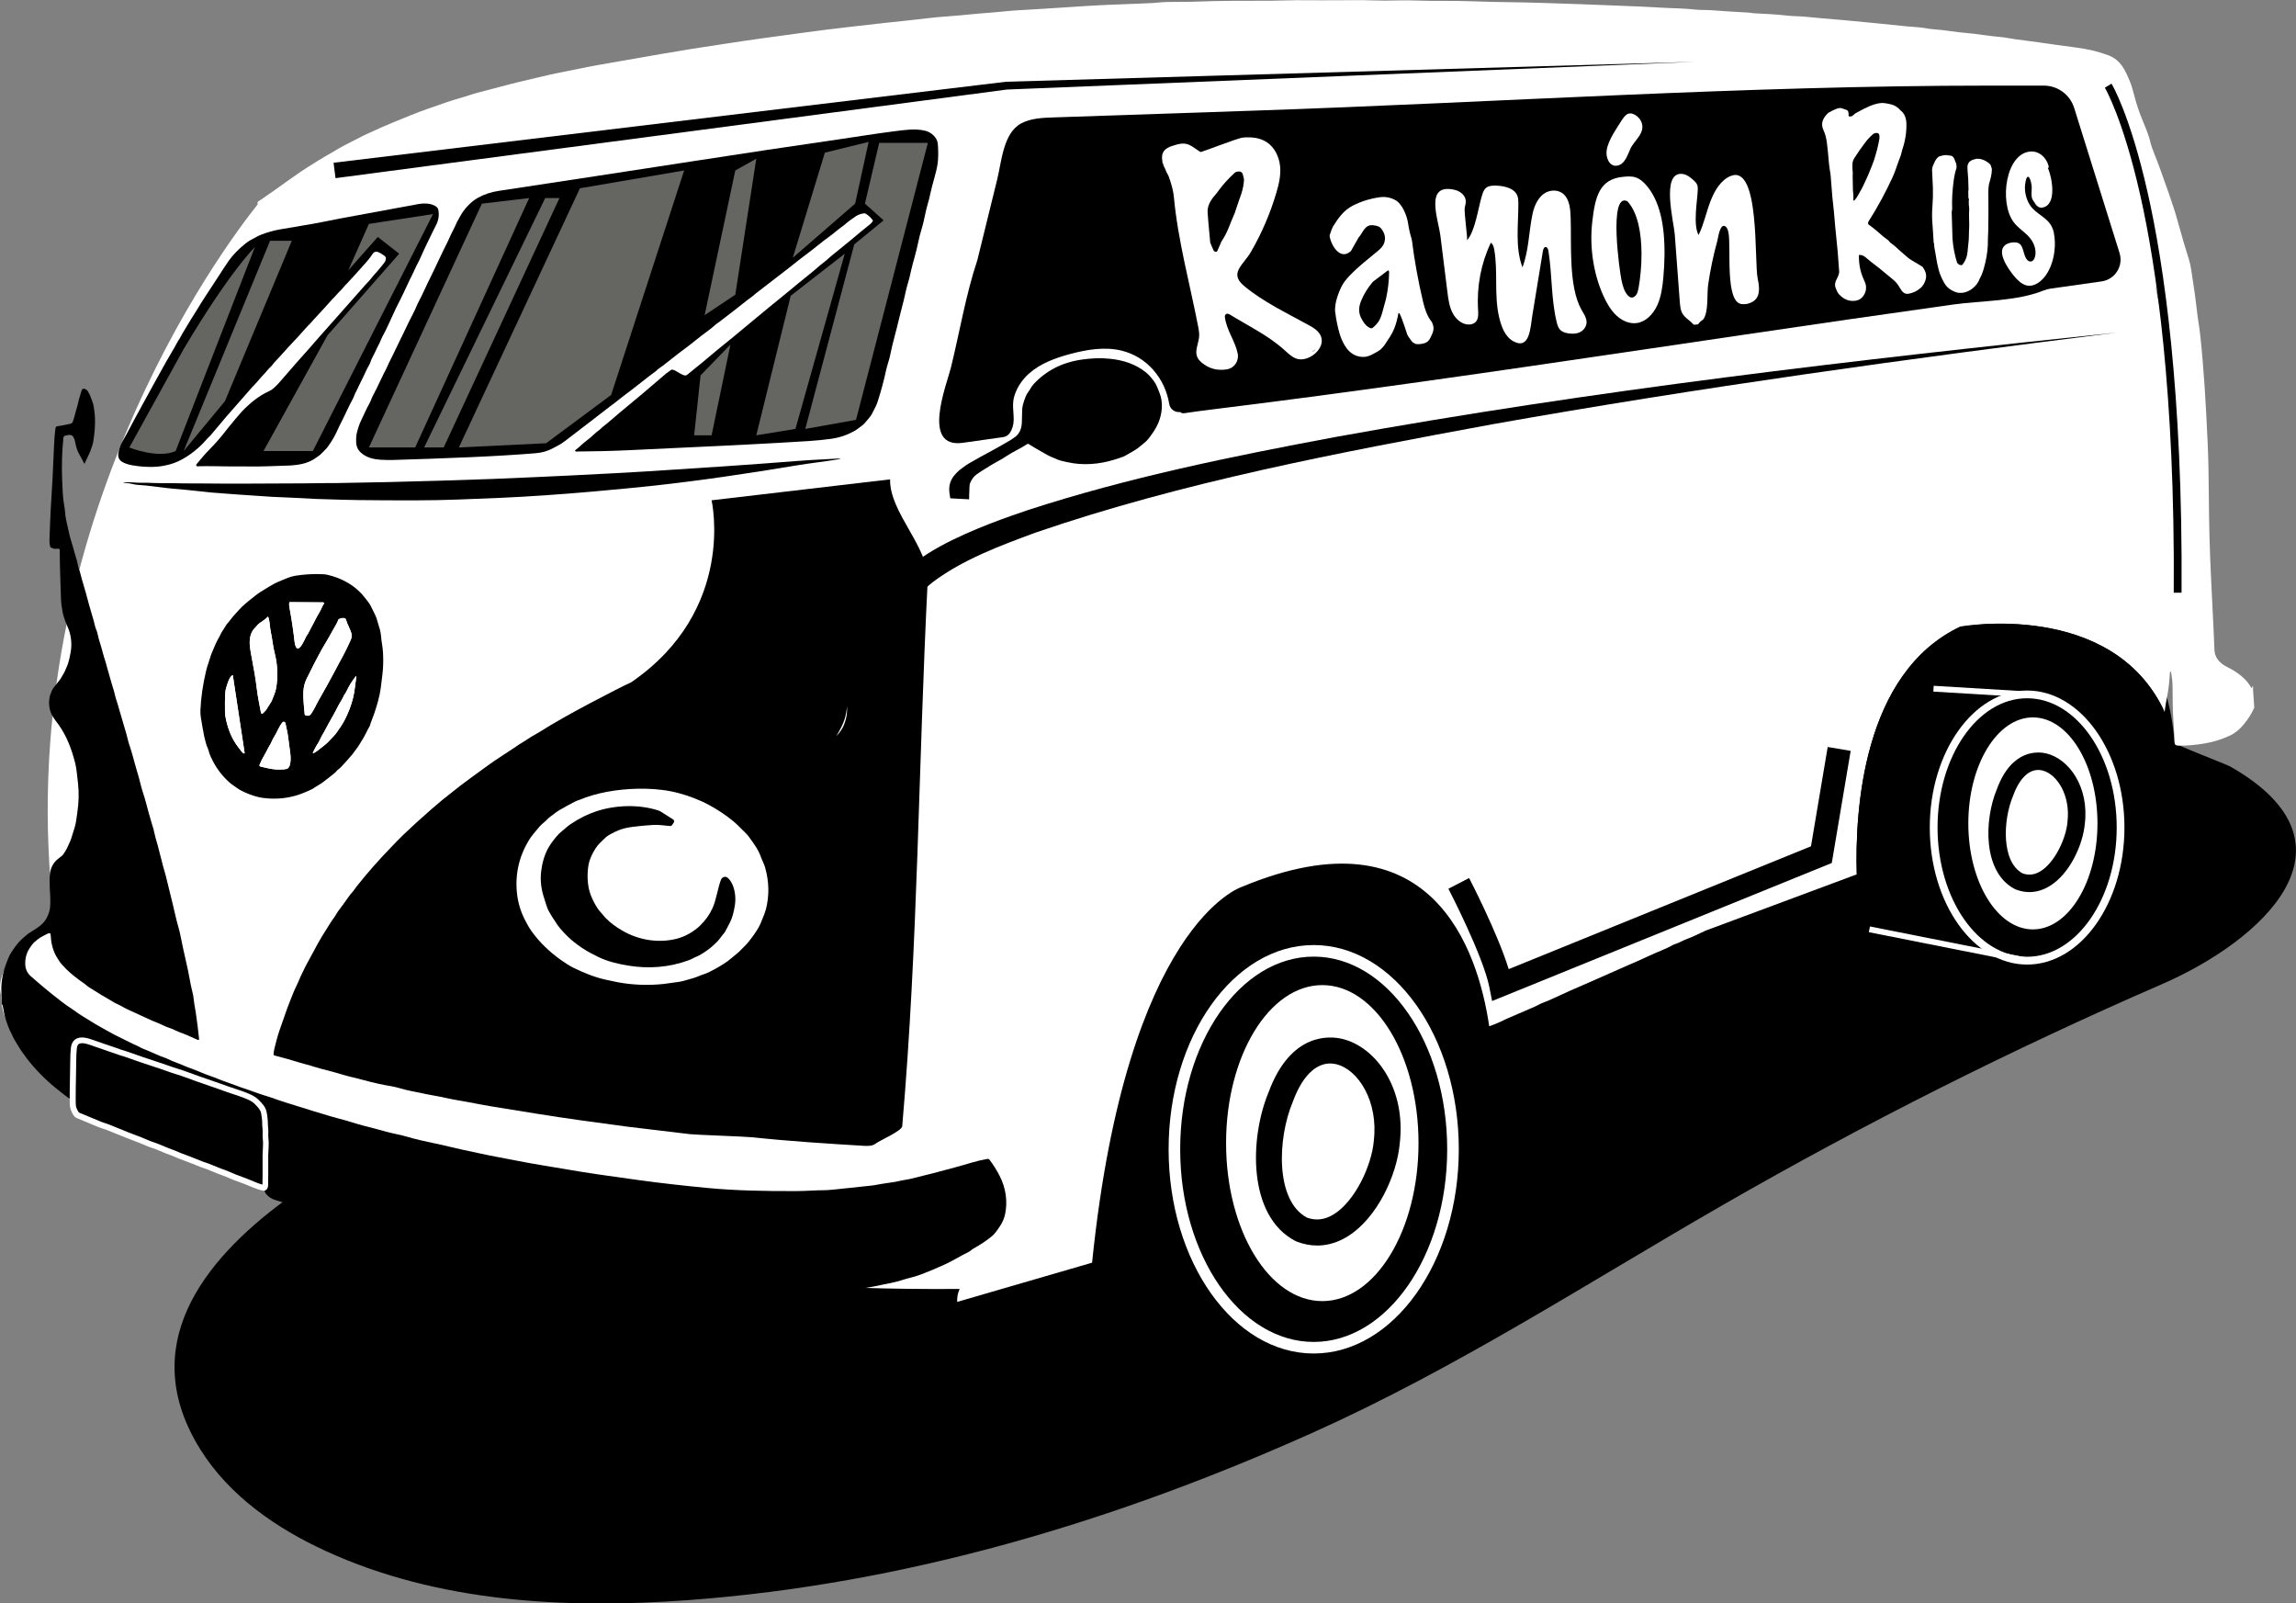 <svg xmlns="http://www.w3.org/2000/svg" id="Capa_2" data-name="Capa 2" viewBox="0 0 658.85 460"><rect x="0" y="0" width="658.85" height="460" fill="#808080" stroke="none"/><defs><style>      .cls-1 {        fill: #fff;      }      .cls-2 {        fill: none;      }      .cls-3 {        fill: #e6e7df;        opacity: .44;      }    </style></defs><g id="Capa_1-2" data-name="Capa 1"><g><path d="M528.79,231.11l2.62-6.9s8.76-48.54,56.15-48.55c0,0,33.01-6.42,36.44,37.42.04.55,14.79,6.14,16.01,6.84,39.55,22.56,8.85,50.05-19.62,62.42-43.11,18.72-85.17,39.87-125.92,63.3-38.85,22.34-76.42,46.81-117.42,65.21-56.87,25.53-117.13,43.62-179.52,48.2-35.21,2.58-71.73.68-103.85-13.99-14.33-6.55-27.9-15.92-36.23-29.3-18.3-29.35.41-53.81,24.31-71.39l8-10.52,114.63,11.3,98.51-33.04,60.8-79.72,75.26,34.08,86-28.84,3.83-6.52Z"></path><path class="cls-1" d="M646.5,197.59c.1-.24.09-.45-.02-.63-.02-.03-.06-.05-.12-.05-.06,0-.11.04-.11.08l.02.32s-.04.07-.09.08c-.07.01-.13,0-.15-.05-1.27-2.37-3.69-4.38-6.86-5.95-2.42-1.2-3.66-2.86-3.72-4.98-.05-1.61-.38-8.66-1-21.12-.35-7.13-.55-14.48-.6-22.04-.04-6.74-.16-12.16-.35-16.26-.51-11.19-1.08-21.12-2.16-31.13-.24-2.28-.75-4.78-1.03-7.65-.16-1.67-.66-5.23-1.5-10.67-.19-1.22-.42-2.26-.69-3.12-1.03-3.22-2.13-6.97-3.3-11.25-1.39-5.05-3.5-10.47-5.03-14.89-1.08-3.14-2.27-5.39-2.81-7.85-.25-1.11-.92-2.96-2-5.52-1.08-2.55-1.96-5.18-2.64-7.88-.4-1.58-.79-2.82-1.17-3.72-1.31-3.11-2.55-6.09-6.22-7.47-2.77-1.04-5.88-1.78-9.33-2.22-2.52-.32-4.41-.58-5.68-.77-2.78-.42-6.66-.95-11.63-1.59-1.62-.21-2.73-.51-4.14-.63-3.29-.27-7.21-.96-9.55-1.13-3.13-.23-6.86-.93-9.75-1.1-1.49-.09-2.93-.49-4.58-.59-1.11-.07-2.12-.15-3.03-.24-5.86-.61-11.71-1.19-17.55-1.73-.73-.07-1.46-.13-2.18-.19-3.19-.25-6.36-.54-9.52-.85-1.72-.17-3.41-.12-5.02-.31-3.13-.37-6.9-.54-9.65-.68-.5-.03-1.12-.18-1.66-.2-3.7-.19-7.15-.41-10.33-.66-1.76-.14-3.27-.02-4.87-.2-3.06-.36-6.36-.35-9.48-.54-2.19-.14-4.14-.24-5.84-.31-13.51-.55-22.65-.9-27.58-1.03-.75-.02-1.21-.04-1.41-.04-3.06-.1-6.25-.17-9.58-.21-2.93-.03-6.08-.11-9.45-.23-3.01-.11-6.2-.15-9.57-.14-2.33.01-4.36-.01-6.09-.07-2.6-.08-4.61-.1-6.04-.06-2.81.09-5.23.08-7.28,0-1.76-.08-4.1-.1-7.01-.06-5.47.07-10.15,0-15.19,0-2.5,0-5.15.15-7.22.15-9.21,0-14.58.04-16.21.1-4.59.18-8.75.26-12.48.25-1.06,0-1.83.02-2.33.07-1.98.19-3.6.3-5.82.37-8.05.27-14.43.57-19.21.92-.81.06-2.36.16-4.63.3-4.28.26-8.17.54-11.56.71-1.36.07-2.65.17-3.88.3-3.4.37-6.47.52-9.6.84-2.44.25-4.62.44-6.54.58-2.62.19-4.77.39-6.46.6-1.94.24-6.01.69-12.15,1.33-.41.04-3.97.45-10.64,1.21-8.37.96-15.79,2.01-24.82,3.25-7.03.96-13.73,2.07-20.15,3.03-2.51.38-11.34,1.9-26.2,4.51-3.98.7-6.62,1.33-10.48,2.06-2.16.41-4.74.98-7.74,1.71-2.67.65-6.88,1.6-10.36,2.56-2.03.56-4.06,1.09-6.08,1.6-1.53.38-3.25,1.03-4.81,1.46-3.37.92-6.18,1.99-10,3.31-1.48.51-3.06,1.11-4.74,1.79-1.6.65-3.15,1.28-4.68,1.9-2.57,1.05-5.18,2.2-7.83,3.45-.8.38-1.21.57-1.23.58-1.75.92-3.51,1.82-5.29,2.71-.56.28-1.88,1.03-3.93,2.26-.1.06-.68.39-1.74,1-.45.26-1.02.6-1.72,1.03-2.66,1.65-4.45,2.79-5.36,3.42-2.24,1.56-4.85,3.4-7.81,5.53-1.02.73-1.96,1.3-3.02,2.1-.37.28-.9.51-1.25.88-.06.06-.09.14-.1.22,0,.18.01.34.05.49-9.82,12.29-71.66,94.62-58.39,204.63,0,0-18.07,12.26-15.24,22.23,0,0-1.77,16.98,29.23,33.8,0,0,87.51,51.87,245.86,50.48,0,0-.82,1.43-.73,3.72l38.71-11.25c9.97-97.37,42.93-107.8,42.93-107.8,54.5-22.73,67.79,18.02,71.03,39.97,1.48-.51,2.96-1.12,4.44-1.88.04-.02.31-.14.79-.35.88-.38,3.48-1.51,7.81-3.38,1.03-.45,1.72-.94,2.81-1.31.59-.2,1.32-.51,2.18-.91,3.43-1.6,7.13-3.26,11.12-4.96,3.33-1.42,7.09-3.17,10.17-4.49,3.04-1.31,5.1-2.22,6.18-2.75,2.29-1.11,5.33-2.17,7.13-3.25.15-.09.32-.16.5-.22,1.41-.42,2.46-1.14,3.64-1.55,1.68-.59,3.37-1.51,5.32-2.38l43.38-16.14c-.53-18.11,1.67-57.8,29.73-71.05,0,0,43.6-7.84,58.6,24.44.21-1.58.47-3.14.78-4.68.35-1.76.6-3.91.74-6.44,0-.15.04-.27.11-.37.01-.02.04-.04.08-.05.07-.01.14,0,.16.05,0,.01.12.91.35,2.69.07.55.1,2.48.1,5.79,0,4.26.44,7.71.57,11.9.02.52.38.78,1.09.79,2.45.03,4.98-.18,7.58-.64,2.5-.43,4.88-1.17,7.14-2.22,1.39-.64,2.68-1.66,3.86-3.05,1.34-1.57,2.4-3.23,3.17-5l-.36-5.37ZM620.39,92.47l-.06-1.35-1.96-9.6c1,3.27,1.65,6.46,1.96,9.6.05.55.17,1,.06,1.35Z"></path><path d="M.43,286.9l-.05-3.83c.11-2.29.57-4.48,1.37-6.57.26-.68.47-1.21.63-1.61.23-.57.49-1.08.77-1.51.95-1.47,1.94-2.93,3.19-4.03,1.09-.96,1.72-1.5,1.89-1.6,2.06-1.3,4.18-2.4,5.2-4.46.45-.92.75-1.77.88-2.55.11-.62.15-1.52.13-2.69-.04-2.36-.37-4.76-.13-7.19.19-1.89.97-3.38,2.36-4.48.38-.3.75-.59,1.12-.88.12-.09.23-.21.32-.34.62-.91.99-1.52,1.11-1.8.39-.95.89-1.83,1.19-2.73.27-.79.62-1.91,1.05-3.35.4-1.35.51-2.75.72-4.12.44-2.9.51-5.71.21-8.41-.18-1.63-.29-2.61-.33-2.93-.13-1.2-.29-2.16-.48-2.9-1.11-4.27-2.43-7.65-4.63-10.83-.7-1.01-1.62-2.04-2.15-3.18-.76-1.63-.91-3.42-.47-5.35.05-.2.23-.66.54-1.39.19-.43.45-.84.79-1.22,0,0,.39-.49,1.16-1.47.4-.5.68-.92.86-1.26.34-.64.67-1.06.99-1.8.52-1.18.81-1.88.87-2.09.3-.99.56-2.13.77-3.41.41-2.52.02-5.07-.96-7.23-.33-.73-.59-1.36-.76-1.89-.33-.99-.53-1.65-.59-1.98-.31-1.66-.48-3.04-.51-4.16-.12-4.61-.34-9.14-.35-13.84,0-.21-.13-.37-.31-.4-.41-.06-.96.12-1.36,0-.29-.1-.59-.22-.9-.38-.07-.03-.12-.1-.14-.18-.19-.6-.27-1.35-.23-2.24.16-4.01.28-7.74.52-11.23.26-3.81.52-8.97.78-15.45.08-1.89.21-3.56.4-5.01.03-.25.13-.44.28-.57.05-.04.1-.06.16-.07,1.49-.22,2.76-.45,3.81-.71.19-.05.38-.15.57-.31.06-.05.1-.11.13-.18.49-1.29.79-2.84,1.24-4.25.34-1.05.46-2.12.81-3.1.07-.19.23-.72.47-1.57.31-1.07,1.11-.6,1.61-.23.05.04.1.09.13.15.41.69.66,1.16.75,1.4.48,1.31.87,2.1,1.04,3.2.21,1.32.32,2.37.35,3.16.08,2.15-.09,4.43-.49,6.85-.1.57-.23,1.07-.42,1.51-.27.66-.38,1.24-.74,1.95-.11.22-.55,1.16-1.33,2.83-.02.03-.05.05-.08.03,0,0-.02-.01-.02-.02-.52-.99-.8-1.6-1.35-2.54-.59-1.01-1-2.17-1.22-3.48-.1-.59-.39-1.55-.79-1.94-.48-.47-1.77-.2-2.31.03-.16.07-.28.24-.3.43-.41,3.97-.53,7.93-.38,11.87.13,3.17.16,5.02.57,7.45.16.94.25,1.58.27,1.91.06.84.13,1.63.34,2.55.64,2.87.99,4.39,1.03,4.56.29,1.17.66,2.12.94,3.18.28,1.08.57,2.1.88,3.08.23.74.39,1.38.48,1.93.14.84.51,1.59.74,2.54.25,1.01.5,1.95.77,2.8.43,1.39.7,2.32.81,2.78.11.44.42,1.58.93,3.43.35,1.25.63,2.25.87,3.01.34,1.1.61,2.11.82,3.04.12.52.29.86.49,1.37.04.1.07.21.1.31.3,1.4.71,2.89,1.23,4.46.25.76.45,1.8.74,2.66.36,1.09.7,2.26,1.02,3.51.24.95.58,1.85.84,2.93.07.3.19.69.34,1.17.53,1.66.87,2.88,1.03,3.64.08.38.22.85.42,1.4.09.24.23.71.42,1.41.39,1.4,1.19,4.12,2.39,8.17.09.28.22.83.42,1.65.14.58.32,1.18.55,1.82.26.71.81,2.62,1.65,5.73.44,1.61,1.01,3.31,1.32,4.71.45,1.98,1.21,3.91,1.73,5.98.18.73.38,1.46.59,2.2.07.24.14.5.21.75.48,1.72.78,2.75.89,3.08.28.8.51,1.68.71,2.65.27,1.32.94,3.25,1.28,4.81.21.96.5,1.76.75,2.88.43,1.95,1.16,3.96,1.53,5.76.06.3.61,2.56,1.66,6.77.51,2.06.97,4.35,1.56,6.34.25.86.47,1.76.66,2.72.45,2.27,1,4.82,1.65,7.65.36,1.55.64,2.91.85,4.08.36,1.98.64,3.35.85,4.1.23.85.39,1.72.47,2.61.1,1.13.37,2.28.55,3.51.42,2.83.73,5.36.95,7.6.02.15-.09.28-.23.29-.03,0-.07,0-.1-.02-1.44-.56-2.53-1.19-3.94-1.7-1.25-.46-2.13-.82-2.66-1.09-.55-.28-1.22-.55-2.02-.81-.83-.27-1.77-.82-2.66-1.17-1.45-.58-2.45-.97-3.31-1.42-.42-.22-2.08-.98-4.95-2.27-.74-.33-1.3-.61-1.7-.83-.8-.46-1.35-.75-1.67-.88-.61-.25-1.31-.64-2.1-1.15-.77-.5-1.84-1.02-2.76-1.61-1.98-1.25-3.09-1.94-3.35-2.09-.52-.3-.83-.67-1.31-1-2.24-1.55-4.02-2.97-5.33-4.26-.97-.96-1.65-1.74-2.04-2.35-.1-.16-.35-.55-.73-1.17-.99-1.61-1.57-3.79-1.66-5.58-.02-.45-.06-.78-.1-1-.03-.14-.14-.23-.26-.23-.26,0-.47.06-.65.16-.93.52-1.9.9-2.76,1.59-.61.49-.99.81-1.15.97-.35.35-.77.92-1.28,1.72-.83,1.31-1.22,2.81-1.16,4.52.05,1.49.69,2.6,1.67,3.45,1.51,1.3,2.32,2,2.44,2.11.43.37.76.64.97.82,1.43,1.22,3.28,2.7,5.54,4.43.81.62,1.64,1.21,2.49,1.76,1.12.73,2.17,1.55,3.37,2.29,1.77,1.09,2.96,1.83,3.59,2.21,1.17.72,2.18,1.21,3.43,1.94,1.23.72,2.79,1.53,4.67,2.43,1.15.55,2.71,1.39,4.08,1.96.4.16.9.51,1.23.64,1.55.62,3.07,1.27,4.57,1.94.68.3,1.24.53,1.7.67.75.23,1.34.59,2.26.98.37.16,1.26.5,2.66,1.04.76.29,1.76.79,2.71,1.09.24.07.63.22,1.17.44,1.56.63,2.37.96,2.41.98,1.61.68,2.85,1.01,4.48,1.7,1.47.62,3.79,1.36,4.92,1.81.87.35,1.83.69,2.89,1.02.5.16,1.85.63,4.04,1.42,1.53.55,2.75.82,4.26,1.4,1.17.45,4.91,1.64,11.29,3.59,4.01,1.23,6.37,1.92,7.05,2.08,1.95.44,5.06,1.51,6.97,2,3.13.8,5.32,1.38,6.57,1.74,2,.57,4.03.86,6.02,1.45,2.65.79,5.67,1.46,8.05,1.94,2.49.5,5.71,1.35,7.66,1.75,3.22.66,7.04,1.57,10.47,2.18,2,.36,4.02.75,6.06,1.16,4.44.89,8.82,1.51,14,2.42,5.49.97,12.26,1.92,20.22,3.01,6.62.91,13.21,1.64,19.92,2.28,8.05.76,16.29.92,25.39.89,2.82-.01,5.45-.25,8.32-.26.83,0,3.25-.23,7.27-.68,1.51-.17,2.64-.29,3.37-.36,1.87-.18,3-.31,3.39-.38,1.85-.34,3.32-.58,4.4-.72,1.25-.16,2.1-.31,2.55-.43,1.01-.28,2.14-.37,3.39-.65.37-.09,2.5-.61,6.39-1.59.74-.19,3.3-.87,7.68-2.05.92-.25,2.15-.6,3.68-1.07,1.2-.36,2.66-.71,4.4-1.04.24-.05.5.06.65.25,1.04,1.36,1.99,2.86,2.85,4.51,1.88,3.63,2.38,7.54,1.6,11.16-.25,1.15-.72,2.25-1.42,3.32-.94,1.44-1.7,2.39-2.26,2.86-1.46,1.22-3.25,2.42-5.35,3.6-.61.34-.98.8-1.6,1.09-.81.38-1.95.98-3.43,1.82-1.27.72-2.41,1.3-3.43,1.76-2.41,1.09-4.55,1.99-6.42,2.7-1.18.45-2.31.8-3.4,1.05-1.5.35-2.93.93-4.57,1.28-3.05.64-5.01,1.05-5.9,1.22-3.15.61-5.18.78-9.03,1.24-1.19.14-2.17.23-2.95.26-1.77.07-2.76.12-2.97.14-2.1.19-4.4.28-6.9.26-4.84-.03-11.08-.05-16.33-.35-11.93-.69-22.96-1.69-33.16-2.99-10.78-1.38-22.35-3.33-34.66-5.82-2.52-.51-5-1.05-7.42-1.62-6.03-1.41-12.95-2.79-18.99-4.57-1.94-.57-3.59-.8-5.42-1.34-3.09-.91-5.97-1.72-8.67-2.41-1.62-.42-3.04-.83-4.27-1.25-1.7-.57-3.49-.99-5.64-1.66-2.98-.92-4.55-1.4-4.72-1.46-1.05-.33-1.98-.61-2.81-.82-1.29-.34-2.48-.82-3.9-1.25-1.07-.33-2.39-.74-3.97-1.25-.99-.32-1.84-.91-2.54-1.78-.54-.67-.62-2.58-.63-3.45-.07-7.06-.1-11.74-.09-14.05.01-2.38-.22-4.48-1.99-6.03-.37-.32-.99-.68-1.86-1.08-.85-.38-1.9-.79-3.17-1.24-1.66-.58-3.19-1.21-4.91-1.84-1.3-.48-2.31-.88-3.03-1.21-1.34-.61-2.54-.88-4.05-1.48-1.98-.78-4.11-1.58-6.41-2.41-.92-.33-1.53-.57-1.86-.72-.92-.43-1.49-.54-2.46-1.01-.51-.25-1.07-.45-1.68-.62-1.81-.48-4.06-1.61-5.98-2.23-1.16-.37-1.99-.85-3.13-1.21-.44-.14-1.67-.62-3.69-1.43-1.12-.45-2.26-.78-3.49-1.17-.83-.27-1.62-.11-2.36.47-.07.05-.12.12-.15.2-.14.31-.24.65-.31,1.02-.19,1.1-.33,2.44-.33,3.74,0,1.28-.06,2.7-.18,4.26-.19,2.46-.2,3.98-.33,6.55-.01.19-.16.32-.32.29-.03,0-.06-.01-.08-.03-1.1-.56-2.35-1.52-4.46-3.01-.92-.65-1.53-1.18-2.72-2.11-3.37-2.66-6.37-5.69-9.01-9.1-.2-.26-.37-.57-.58-.83-.98-1.21-1.9-2.84-2.69-4.12-.32-.52-.55-.95-.67-1.28-.21-.55-.6-1.14-.89-1.82-.45-1.04-.83-2.05-1.15-3.02-.43-1.34-.55-2.78-.9-4.18,0-.02-.01-.03-.02-.05-.02-.02-.05-.03-.09-.03-.05,0-.1-.04-.11-.11,0,0,0,0,0,0l-.08-1.14Z"></path><path d="M165.16,129.49c-.13-.07-.16-.22-.07-.34.02-.02.04-.05.07-.07,1.06-.75,1.85-1.68,2.89-2.45.88-.66,1.77-1.41,2.67-2.26.38-.35.72-.64,1.04-.84.47-.31.83-.8,1.34-1.18,1.5-1.12,2.95-2.51,4.72-3.96,4.38-3.59,8.82-7.34,13.32-11.23.17-.15.66-.5,1.48-1.06.1-.07.22-.09.33-.06.41.1.71.22.92.35,1.02.65,1.85,1.08,2.48,1.29.3.1.62.02.96-.26,2.38-1.92,3.81-3.08,4.28-3.48,1.74-1.49,3.16-2.68,4.25-3.56,2.9-2.32,6.32-5.13,10.27-8.44,2.52-2.11,5.99-4.95,10.42-8.55,1.54-1.25,3.28-2.76,5.18-4.25,1.44-1.13,2.09-1.72,3.65-3.05.84-.72,1.66-1.25,2.38-1.96.17-.17.48-.43.93-.8,3.35-2.7,5.27-4.26,5.75-4.68,1.43-1.24,3.2-2.69,5.32-4.37.18-.14.42-.43.72-.86.05-.07.06-.16,0-.22-.53-.74-1.2-1.37-2.02-1.89-.16-.1-.36-.14-.58-.1-.8.12-1.51.37-2.13.73-.04.03-.64.44-1.78,1.24-.47.33-.95.72-1.44,1.16-.14.13-.3.25-.46.37-1.49,1.04-2.63,2.11-3.85,2.99-1.21.87-2.33,1.73-3.35,2.56-.97.8-2.24,1.78-3.81,2.96-1.53,1.14-2.79,2.13-3.79,2.95-.13.11-.38.31-.77.61-.98.76-4.2,3.25-9.64,7.44-.34.26-.63.51-.89.75-.38.36-.86.62-1.27.94-2.57,2.04-5.18,4.08-7.83,6.1-.44.33-.67.51-.71.53-.84.51-1.49,1.25-2.26,1.81-1.64,1.2-3.54,2.67-5.71,4.42-1.36,1.1-2.94,2.16-4.34,3.31-1.17.96-2.67,2.05-3.64,2.84-.66.53-1.33.87-1.88,1.46-.06.06-.12.12-.2.17-1.31.95-2.56,1.91-3.76,2.87-2.24,1.8-3.82,2.95-5.7,4.39-.74.56-1.23.95-1.47,1.16-.61.54-1.21.91-1.99,1.51-3.92,3.05-8.36,6.45-13.29,10.22-1.04.8-2.36,1.42-3.21,1.88-1.5.82-3.15,1.3-4.97,1.44-5.77.47-12.13.85-19.05,1.15-8.21.35-15.62.61-22.25.8-.73.02-1.73,0-3.02-.07-2.32-.13-4.18-.63-5.74-1.96-.93-.79-1.42-1.82-1.46-3.1-.04-1.08.03-1.96.2-2.65.3-1.2.66-2.43,1.22-3.56.59-1.21,1.06-2.21,1.41-3,.43-.98,1.05-1.87,1.41-2.81.19-.51.35-.89.49-1.15.83-1.57,1.51-2.96,2.06-4.14.5-1.08.87-1.85,1.11-2.3.51-.95.88-1.72,1.13-2.3.48-1.13,1.08-2.15,1.55-3.19.34-.76,1.06-2.23,2.14-4.43.55-1.11.84-1.69.86-1.74.88-1.89,1.81-3.77,2.77-5.64.43-.84.76-1.54.98-2.1.37-.93.89-1.74,1.38-2.8,1.06-2.28,2.25-4.76,3.57-7.44,1.25-2.54,2.49-5.33,3.59-7.46.79-1.54,1.17-2.63,1.99-4.17.32-.61.68-1.36,1.07-2.26.04-.1.37-.7.99-1.79,1.09-1.94,2.93-4.01,5.04-5.18,1.76-.98,3.74-1.64,5.94-1.97,22.76-3.47,33.09-5,55.68-8.5,14.27-2.21,28.42-4.33,42.45-6.36,4.44-.65,10.19-1.58,15.08-2.2,3.41-.44,6.29-.86,9.06-.22,2,.46,3.55,2.06,3.72,3.68.15,1.51.18,3.11.07,4.79-.07,1.14-.37,2.66-.9,4.55-.64,2.3-1.08,3.99-1.31,5.09-.23,1.09-.44,1.94-.63,2.55-.7,2.24-1.16,5.21-1.63,6.75-.57,1.85-.97,3.41-1.22,4.68-.55,2.79-1.51,5.71-2.01,7.96-.41,1.84-.71,3.06-.91,3.66-.51,1.53-.73,3.01-1.2,4.88-.84,3.28-1.28,5.02-1.33,5.24-.8,3.55-1.95,7.26-2.56,10.46-.31,1.63-.85,2.83-1.2,4.47-.61,2.87-1.41,5.87-2.42,8.99-.4,1.23-.93,2.12-1.65,3.53-.26.51-.94,1.37-2.02,2.59-.63.71-1.28,1.06-2.08,1.69-.24.19-.54.39-.92.6-2.07,1.17-4.32,1.93-6.76,2.26-1.95.27-3.99.47-6.15.62-5.25.36-11.62.67-17.41.99-1.94.11-3.75.2-5.45.28-12.87.6-22.29,1.05-28.41,1.34-5.6.26-9.97.36-15.68.41-.09,0-.15,0-.16,0Z"></path><path d="M56.71,133.81c-.35.01-.55-.37-.31-.64.06-.06.69-.81,1.89-2.25.49-.58,1.16-1.3,2.01-2.17,1.66-1.68,3.27-3.54,4.82-5.58.53-.7.98-1.16,1.53-1.87.32-.42,1.16-1.42,2.53-2.99.67-.77,1.78-1.77,2.33-2.28,1.04-.95,2.22-1.84,3.56-2.68.92-.57,2.1-1.08,2.73-1.44.2-.12.39-.26.56-.41.53-.49,1-.87,1.5-1.44,4.12-4.72,6.77-7.81,9.34-10.62.85-.93,1.56-1.85,2.49-2.87,1.18-1.3,2.36-2.62,3.52-3.96,2.74-3.13,5.59-6.35,8.55-9.66.46-.51.79-.89,1-1.14.55-.66,1.11-1.11,1.55-1.7.36-.47,1.1-1.34,2.22-2.59.66-.74,1.21-1.49,1.83-2.26.06-.07.11-.15.14-.23.15-.4.4-.98.13-1.33-.22-.28-.71-.64-1.44-1.06-.71-.41-1.63-.79-2.28.22-.64.98-1.51,2.07-2.61,3.25-.69.74-1.51,1.65-2.45,2.74-.56.64-1.12,1.25-1.68,1.83-.83.85-1.39,1.46-1.68,1.82-.57.72-1.21,1.2-1.8,1.93-.16.2-.4.46-.71.77-1.03,1.03-2.06,2.28-2.98,3.26-1.02,1.1-2.04,2.2-3.06,3.31-.44.48-.8.99-1.3,1.42-.17.14-.37.35-.61.63-1.36,1.56-3.24,3.62-5.64,6.15-1.07,1.14-2.1,2.4-3.22,3.53-.37.38-.68.74-.92,1.08-.34.5-.89.89-1.3,1.39-.49.6-1.18,1.38-2.09,2.33-.62.65-1.03,1.3-1.62,1.84-.33.3-1.26,1.34-2.8,3.13-1.71,1.98-3.46,3.97-5.23,5.95-.03.03-.18.21-.47.55-1.2,1.41-2.67,3.15-4.39,5.21-.18.22-.5.43-.7.67-1.78,2.12-3.83,3.92-6.15,5.4-1.56,1-3.14,1.72-4.76,2.17-1.68.47-3.37.71-5.07.73-2.01.02-3.96-.14-5.84-.49-1.2-.23-2.15-.56-2.85-1.01-.86-.55-1.19-1.39-1-2.51.21-1.24.64-2.42,1.3-3.53.42-.72.79-1.38,1.11-1.99,1.11-2.1,1.95-3.67,2.52-4.72.43-.79.74-1.35.92-1.67.4-.7.7-1.26.91-1.68.19-.39,1.39-2.57,3.6-6.57,2.83-5.12,4.57-8.2,5.21-9.21.67-1.06,1.29-2.43,2.08-3.58.2-.3.39-.78.62-1.15.99-1.61,1.83-3,2.52-4.18.44-.74,1.13-1.76,1.72-2.74,1.62-2.71,3.68-5.77,5.43-8.46,2.04-3.15,3.31-5.09,3.82-5.79,1.17-1.61,2.73-3.22,4.7-4.81.97-.79,1.93-1.23,3.15-1.9.5-.27.94-.48,1.33-.63,1.83-.7,3.62-1.2,5.36-1.51,1.77-.31,4.88-.84,9.34-1.59,2.5-.42,5.44-1.08,8.06-1.56,6.83-1.26,14.24-2.62,22.23-4.1,1.24-.23,2.39-.25,3.43-.06.81.15,2.2.72,2.39,1.51.38,1.59.15,3.17-.69,4.74-.29.54-.51.98-.68,1.34-1.65,3.47-2.32,4.68-3.37,7.09-.46,1.05-.83,1.84-1.12,2.35-.57,1.01-.9,1.98-1.5,3.13-1.09,2.09-2.22,4.75-3.43,7.14-.79,1.55-1.22,2.4-1.28,2.54-1.45,3.13-2.24,4.82-2.35,5.08-.73,1.66-1.65,3.15-1.92,3.88-.41,1.1-1.16,2.34-1.69,3.55-.46,1.05-1.13,2.06-1.44,3.14-.04.15-.11.3-.19.44-.53.91-1.09,2.04-1.69,3.38-.5,1.13-1.17,2.29-1.6,3.28-.26.59-.48,1.05-.68,1.39-.36.62-.46,1.22-.82,1.87-1.17,2.1-2.35,4.9-3.76,7.6-.25.48-.53,1.07-.83,1.76-.58,1.34-1.47,2.84-2.66,4.5-.47.65-1.09,1.14-1.5,1.61-.32.37-.73.73-1.21,1.06-.78.54-1.22.85-1.34.91-2.05,1.19-3.96,1.54-6.57,1.74-.3.02-2.44.09-6.4.22-1.87.06-3.51.08-4.92.06-3.9-.04-5.94.03-10.14-.07-1.8-.04-3.54-.03-5.23.02Z"></path><path d="M35.49,138.45c.22-.06.4-.09.53-.1,1.51-.07,3.1.18,4.63.15.92-.02,2.25,0,3.98.08,1.76.07,3.45.04,4.91.04,1.7,0,3.67.1,5.52.07.34,0,1.08,0,2.23,0,4.02,0,7.06.1,11.67.06,1.13,0,7.11-.03,18.11-.08,1.81,0,3.18-.03,4.11-.05,1.84-.06,3.73-.01,5.53-.04,9.5-.14,19.48-.37,29.96-.69,8.19-.25,13.05-.41,14.49-.48,8.43-.38,15.32-.62,22.1-.98,8.43-.45,13.98-.67,22.83-1.23,15.95-1.01,27.52-1.76,42.89-2.97,4.33-.34,8.74-.49,12.07-.71.04,0,.07.02.07.05,0,.02-.02.04-.05.05-.25.08-.57.16-.96.22-2.8.48-7.77,1.05-11.42,1.66-14.34,2.39-27.75,4.37-40.97,5.82-4.51.49-10.44,1.06-17.74,1.71-9.33.82-18.08,1.42-26.29,1.79-3.06.14-7.15.3-12.25.49-4.06.15-8.05.22-11.98.23-6.05.01-11.65-.01-16.81-.08-.55,0-2.01-.04-4.38-.09-5.18-.11-10.09-.31-14.73-.6-1.8-.11-3.97-.14-5.49-.24-7.58-.49-13.34-.9-17.33-1.23-.76-.06-1.83-.18-3.2-.34-2.91-.35-4.14-.42-7.81-.76-1.49-.14-3.01-.31-4.57-.52-2.53-.34-4.32-.52-5.39-.56-1.2-.03-2.26-.51-3.53-.55-.51-.01-.76-.02-.77-.03-.02-.02-.03-.05,0-.08,0-.01.02-.02.03-.02Z"></path><path d="M60.53,217.24c-.35-.78-.55-1.34-.61-1.68-.1-.6-.61-1.46-.8-2.27-.16-.66-.37-1.31-.52-2.03-.27-1.36-.59-3.12-.94-5.27-.13-.78-.18-1.52-.15-2.21.15-3.59.69-7.32,1.61-11.22.21-.9.43-1.63.65-2.21.38-1.02.53-1.88.96-2.92.48-1.16.89-2.1,1.2-2.82.48-1.07,1.06-1.91,1.57-3.05.01-.02.02-.04.04-.07l1.53-2.41s.06-.08.09-.11c.61-.6,1.11-1.44,1.74-2.13.76-.85,1.49-1.74,2.44-2.67,1.23-1.19,2.51-2.16,3.83-3.21.58-.46,1.03-.79,1.36-1,2.05-1.29,3.45-2.13,4.19-2.52.49-.26,1.56-.73,3.22-1.41,1.12-.46,2.15-.76,3.08-.9,2.1-.31,4.2-.46,6.29-.44,1.21.01,2.1.08,2.65.21,4.18.95,8.13,3.16,10.63,6.44.69.9,1.32,1.57,1.79,2.49,1,1.97,1.55,3.12,1.65,3.47.48,1.64.73,2.47.74,2.5.31.9.49,1.75.55,2.53.11,1.53.5,3.22.59,4.88.12,2.41.06,4.49-.17,6.24-.32,2.39-.4,3.91-.8,5.78-.52,2.41-1.27,4.85-2.24,7.33-.27.68-.43,1.15-.49,1.42-.03.15-.09.29-.17.42-.66,1.05-1.29,2.66-2.09,3.86-.39.59-1.09,1.89-1.73,2.65-.42.5-.65.97-1.11,1.51-1.22,1.43-2.27,2.6-3.14,3.52-.29.31-.58.56-.86.76-.41.29-.63.71-1.08,1.07-1.31,1.06-2.47,1.97-3.47,2.71-.93.69-1.76,1.07-2.75,1.76-.06.04-.13.08-.2.12-.45.25-1.34.64-2.68,1.18-3.04,1.22-6.27,1.73-9.67,1.54-1.28-.07-2.35-.22-3.23-.44-1.62-.4-3.23-1.02-4.85-1.85-.91-.46-1.67-1.13-2.55-1.69-.22-.14-.54-.4-.94-.76-2.21-2.02-3.92-4.38-5.14-7.1ZM83.24,172.74c-.13,0-.23.09-.24.21-.03.44-.02.81.03,1.09.66,3.55,1.17,6.95,1.53,10.19.07.6.23,1.12.49,1.56.12.21.38.31.6.22.79-.29,1.75-2.4,2.09-3.16.07-.15.15-.3.24-.43.25-.37.4-.6.45-.69,1.13-2.1,1.78-3.34,1.95-3.71.58-1.25,1.62-2.73,2.21-4.2.09-.23.3-.43.39-.65.06-.15-.02-.3-.18-.35-.03,0-.06-.01-.09-.01l-9.46-.06ZM76.79,176.98c-.46.51-1.17,1.06-2.13,1.65-.55.34-.94.9-1.24,1.22-.47.49-.76.81-.86.98-1.17,1.84-1,4.09-.63,6.12.41,2.22.79,4.33,1.15,6.34.46,2.56.67,5.36,1.21,8.02.22,1.08.42,2.13.6,3.15.03.18.21.3.41.27,0,0,.02,0,.02,0,.05-.01.12-.07.23-.19.46-.48.71-.75.77-.8,0,0,0,0,0,0l1.59-2.53s.05-.09.07-.14c.45-1.25.97-2.21,1.21-3.41.67-3.43.47-7-.35-10.22-.55-2.14-.65-3.92-1.14-6.23-.24-1.13-.26-2.34-.46-3.24-.11-.51-.2-.84-.26-.98-.02-.05-.08-.07-.14-.05-.01,0-.03.02-.04.03ZM97.06,177.85c-.12.33-.35.8-.68,1.4-1.68,3.03-3,5.31-3.94,6.85-.36.58-.82,1.61-1.28,2.37-.32.53-1.39,2.65-3.22,6.34-1.09,2.21-.98,4.55-.8,6.97.09,1.2.18,2.22.27,3.06.02.22.19.4.43.44.6.12,1.09.04,1.46-.54.54-.85.88-1.45,1.04-1.78.3-.62.62-1.23.95-1.82,2.02-3.53,3.7-6.55,5.23-9.48.48-.91.76-1.43.83-1.57,1.19-2.09,2.28-4.27,3.29-6.53.35-.79.35-1.6,0-2.45-.47-1.15-.81-1.91-1-2.3-.17-.34-.25-.9-.48-1.28-.06-.1-.16-.17-.29-.19-.61-.11-1.17,0-1.66.29-.08.05-.14.12-.17.21ZM66.64,193.73c-.89.7-1.22,1.99-1.6,3.13-.22.63-.34,1.21-.38,1.73-.14,1.85-.11,3.64-.1,5.6,0,.65.11,1.44.32,2.36.61,2.72,1.69,5.49,3.43,7.72.71.91,1.21,1.71,1.63,1.88.09.04.2,0,.24-.09.01-.03.02-.06.01-.09l-3.37-22.18c0-.06-.07-.1-.13-.09-.02,0-.04.01-.05.02ZM102.12,194c-1.08,1.34-2,2.83-2.76,4.48-.06.13-.14.26-.23.38-.49.64-.84,1.61-1.21,2.17-.4.6-.81,1.34-1.23,2.21-.31.64-1.13,2.12-2.44,4.43-.45.8-.93,1.81-1.36,2.52-.46.75-.8,1.38-1.01,1.88-.37.89-1,1.66-1.46,2.59-.29.58-.67,1.28-.65,1.36.02.07.11.1.18.08.01,0,.02,0,.03-.01.74-.42,1.41-.9,2.04-1.43.71-.61,1.45-1.08,2.1-1.76.85-.88,1.42-1.49,1.73-1.81.76-.81,1.16-1.59,1.82-2.48.35-.48.75-1.13,1.19-1.97,1.09-2.07,1.91-4.21,2.46-6.43.47-1.86.67-4.37.94-6.17,0-.04-.02-.07-.06-.07-.03,0-.05,0-.07.03ZM81.78,207.22c-.16-.18-.45-.21-.65-.06-.03.02-.05.04-.07.07-.95,1.11-1.54,2.81-2.23,3.89-.38.6-.67,1.13-.86,1.61-.33.82-.91,1.57-1.31,2.45-.18.39-.51,1-1,1.83-.44.75-.83,1.55-1.17,2.39-.08.2.03.43.24.5.02,0,.03.01.05.01.47.1,1.18.26,2.11.48,1.52.35,3.05.45,4.59.32.55-.05.94-.16,1.16-.34.9-.72.8-3.23.67-4.19-.22-1.54-.42-3.08-.61-4.63-.16-1.29-.42-2.29-.71-3.75-.06-.32-.13-.52-.2-.6Z"></path><g><path d="M76.05,340.45c-.07.21-.29.33-.53.29-.73-.14-1.54-.4-2.42-.77-1.89-.81-3.73-1.52-5.53-2.15-.88-.31-1.51-.68-2.27-.96-1.81-.67-3.74-1.42-5.77-2.27-.46-.19-1.12-.35-1.67-.57-2.32-.95-4.33-1.73-6.01-2.34-.53-.19-1.41-.63-2.15-.89-1.41-.51-2.81-1.07-4.2-1.68-.9-.4-2.29-.76-3.4-1.27-1.83-.84-4.25-1.65-5.84-2.31-.02,0-1.78-.72-5.27-2.13-.71-.29-1.67-.52-2.45-.86-.98-.43-3.03-1.28-6.12-2.54-.26-.1-.48-.29-.63-.52-.51-.79-.8-1.54-.89-2.25-.04-.34-.06-1.12-.05-2.36.01-3.42.13-6.94.16-10.32.01-1.69.08-3.01.2-3.95.21-1.64,1.21-2.34,2.99-2.1.51.07,1.22.26,2.12.58,1.32.47,2.48.87,3.47,1.2,2.64.88,4.11,1.39,4.4,1.51.2.09.76.26,1.66.52.34.1.92.3,1.73.59,1.67.61,3.78,1.33,6.34,2.16,1.87.61,3.23,1.07,4.07,1.38,1.99.74,3.63,1.13,5.48,1.83,1.86.7,4.29,1.56,7.32,2.59.51.18.84.29.97.33.1.04,1.27.45,3.51,1.24,1.88.67,3.91,1.23,5.89,2.09.87.38,1.77.83,2.44,1.51,1.05,1.05,1.85,1.83,2.13,3.19.21,1.04.32,2.1.33,3.19,0,.38.02.71.06.97.17,1.09-.02,2.28.1,3.19.09.7.11,1.5.05,2.42-.08,1.22-.11,2.03-.11,2.41.02,3.77.01,6.63-.03,8.57,0,.14-.03.29-.08.46Z"></path><path class="cls-1" d="M75.62,341.58c-.08,0-.17,0-.26-.02-.79-.15-1.66-.43-2.59-.82-1.87-.8-3.71-1.51-5.48-2.13-.51-.18-.93-.37-1.33-.55-.32-.15-.63-.29-.96-.41-1.82-.67-3.77-1.43-5.8-2.28-.19-.08-.44-.16-.7-.24-.32-.1-.64-.2-.96-.33-2.3-.94-4.31-1.72-5.98-2.33-.25-.09-.58-.24-.94-.39-.39-.17-.83-.36-1.2-.5-1.43-.51-2.86-1.08-4.26-1.7-.38-.17-.87-.34-1.4-.51-.67-.23-1.37-.47-2.01-.76-1.13-.52-2.52-1.04-3.74-1.5-.75-.28-1.47-.55-2.07-.8-.04-.02-1.8-.73-5.27-2.13-.29-.12-.63-.23-1-.34-.49-.16-1-.32-1.47-.52-.97-.42-3.02-1.28-6.1-2.53-.41-.17-.77-.47-1.02-.85-.57-.89-.91-1.77-1.02-2.6-.03-.24-.07-.76-.06-2.47,0-1.9.04-3.85.08-5.74.03-1.54.06-3.08.07-4.58.01-1.72.08-3.08.21-4.05.13-1.01.52-1.78,1.17-2.27.68-.52,1.61-.71,2.77-.55.57.08,1.32.28,2.29.63,1.32.47,2.47.87,3.46,1.2,3.59,1.2,4.27,1.45,4.47,1.54.08.03.38.15,1.56.49.37.11.95.31,1.78.61,1.66.61,3.78,1.33,6.31,2.15,1.88.61,3.26,1.08,4.1,1.39.96.36,1.86.64,2.72.91.89.28,1.81.57,2.76.93,1.84.69,4.3,1.56,7.29,2.58.52.18.85.29.98.34.11.04,1.27.45,3.51,1.24.62.22,1.25.43,1.89.64,1.32.43,2.69.88,4.05,1.47.89.39,1.91.89,2.7,1.69l.1.1c1.04,1.05,1.94,1.95,2.25,3.51.22,1.09.34,2.21.35,3.35,0,.34.02.63.05.85.1.66.09,1.34.07,1.94-.01.47-.02.92.03,1.27.1.74.12,1.61.06,2.58-.08,1.2-.11,1.99-.11,2.36.02,3.76.01,6.65-.03,8.59,0,.22-.04.44-.12.69h0c-.17.54-.67.89-1.23.89ZM23.56,299.28c-.43,0-.75.09-.98.26-.28.21-.45.6-.52,1.15-.11.9-.18,2.2-.19,3.85-.01,1.52-.04,3.06-.07,4.6-.04,1.88-.08,3.83-.08,5.72,0,1.49.02,2.05.05,2.26.07.58.33,1.22.76,1.9.06.09.14.16.24.2,3.09,1.26,5.16,2.12,6.14,2.55.39.17.86.32,1.3.46.4.13.77.25,1.12.39,3.49,1.41,5.26,2.13,5.27,2.14.59.24,1.28.5,2.02.78,1.25.47,2.67,1,3.85,1.54.56.26,1.22.48,1.86.7.56.19,1.09.37,1.53.57,1.36.6,2.76,1.16,4.15,1.66.43.15.9.36,1.31.54.32.14.61.27.84.35,1.69.61,3.72,1.4,6.04,2.35.25.1.54.2.83.28.3.09.59.18.85.29,2.01.84,3.94,1.6,5.73,2.25.38.14.74.3,1.07.46.37.17.75.34,1.19.5,1.8.63,3.68,1.36,5.58,2.17.67.28,1.29.5,1.87.64.04-1.92.05-4.75.03-8.41,0-.41.03-1.22.11-2.47.05-.86.04-1.62-.05-2.26-.06-.48-.05-.99-.04-1.52.01-.56.02-1.14-.05-1.65-.05-.31-.07-.68-.07-1.09,0-1.03-.12-2.05-.31-3.03-.22-1.07-.85-1.7-1.8-2.66l-.1-.1c-.59-.6-1.43-1.01-2.18-1.33-1.28-.56-2.62-.99-3.9-1.42-.65-.21-1.3-.43-1.93-.65-2.24-.79-3.41-1.21-3.51-1.25-.13-.05-.45-.16-.96-.33-3.01-1.02-5.48-1.9-7.34-2.6-.92-.35-1.77-.61-2.68-.9-.88-.28-1.8-.56-2.8-.94-.82-.3-2.18-.77-4.04-1.37-2.55-.83-4.69-1.56-6.37-2.17-.79-.29-1.35-.48-1.67-.58-1.25-.36-1.6-.49-1.76-.56-.15-.06-.91-.34-4.33-1.49-1-.33-2.16-.74-3.49-1.21-.85-.3-1.5-.48-1.95-.54-.2-.03-.38-.04-.54-.04Z"></path></g><path class="cls-1" d="M83.24,172.74l9.46.06c.17,0,.29.13.28.28,0,.03,0,.05-.02.08-.09.21-.3.42-.39.65-.58,1.46-1.63,2.95-2.21,4.2-.17.37-.82,1.61-1.95,3.71-.05.09-.2.32-.45.69-.09.14-.18.28-.24.43-.34.77-1.3,2.87-2.09,3.16-.22.08-.48-.01-.6-.22-.26-.44-.42-.96-.49-1.56-.36-3.24-.87-6.64-1.53-10.19-.05-.28-.06-.64-.03-1.09,0-.12.12-.21.24-.21Z"></path><path class="cls-1" d="M76.97,177c.06.14.15.46.26.98.2.9.22,2.11.46,3.24.49,2.31.59,4.1,1.14,6.23.82,3.22,1.02,6.79.35,10.22-.23,1.19-.75,2.16-1.21,3.41-.02.05-.04.09-.07.14l-1.59,2.53s0,0,0,0c-.05.05-.31.31-.77.8-.11.11-.18.17-.23.19-.19.05-.38-.06-.43-.24,0,0,0-.02,0-.02-.18-1.02-.38-2.07-.6-3.15-.54-2.66-.75-5.46-1.21-8.02-.36-2.01-.75-4.12-1.15-6.34-.37-2.03-.54-4.28.63-6.12.11-.17.4-.5.86-.98.31-.32.7-.88,1.24-1.22.96-.6,1.67-1.15,2.13-1.65.04-.04.1-.05.15-.01.01,0,.02.02.03.03Z"></path><path class="cls-1" d="M97.23,177.65c.49-.3,1.04-.4,1.66-.29.12.02.23.09.29.19.23.38.31.94.48,1.28.19.38.52,1.15,1,2.3.35.84.35,1.66,0,2.45-1.01,2.26-2.11,4.44-3.29,6.53-.08.14-.35.66-.83,1.57-1.53,2.92-3.21,5.95-5.23,9.48-.34.59-.66,1.2-.95,1.82-.16.33-.51.93-1.04,1.78-.36.58-.86.67-1.46.54-.23-.05-.4-.23-.43-.44-.09-.83-.17-1.85-.27-3.06-.18-2.42-.29-4.76.8-6.97,1.83-3.69,2.9-5.81,3.22-6.34.46-.76.92-1.79,1.28-2.37.94-1.53,2.25-3.81,3.94-6.85.34-.61.56-1.07.68-1.4.03-.08.09-.16.17-.21Z"></path><path class="cls-1" d="M240.24,195.82c.81.81,1.16,1.75,1.69,2.83,1.46,2.99,1.52,6.24.26,9.3-.56,1.37-1.46,2.6-2.68,3.7-1.22,1.09-2.56,2.02-4.04,2.8-1.21.63-3.3,1.61-5.14,2.25-1.78.62-4.34,1.58-7.66,2.85-.7.27-1.88.12-2.75-.11-2.88-.77-6.08-1.71-9.61-2.81-2.85-.89-5.23-2.23-7.14-4.03-1.94-1.83-3.18-3.9-3.71-6.22-.52-2.29-.3-4.61.66-6.95.35-.83.66-1.46.96-1.88.8-1.15,2.01-2.66,3.28-3.63,1.31-1.01,2.08-1.69,3.34-2.3,2.1-1.02,3.42-1.61,3.96-1.78,5.03-1.56,10.15-1.94,15.37-1.13,1.37.21,2.67.55,3.91,1.02,2.06.78,3.29,1.29,3.69,1.52,1.85,1.08,3.17,2.04,3.96,2.87.48.5,1.03,1.07,1.66,1.7ZM219.65,215.21c1.72-.03,3.32-.22,4.8-.57,1.59-.38,3.89-1.22,5.31-2.33.13-.1.54-.39,1.24-.86.08-.06.15-.12.22-.18l1.62-1.67s.03-.04.04-.06c.76-1.24,1.28-2.27,1.55-3.09.81-2.39.66-4.73-.46-7.01-1.19-2.42-3.01-4.22-5.45-5.39-.95-.45-2.21-1.05-3.39-1.32-1.96-.45-4.03-.73-6.02-.66s-4.02.5-5.92,1.09c-1.14.35-2.35,1.03-3.24,1.54-2.31,1.32-3.97,3.19-4.99,5.63-.96,2.28-1,4.57-.12,6.86.3.78.84,1.76,1.62,2.94.01.02.03.04.05.05l1.63,1.57c.07.06.14.12.22.17.69.43,1.1.7,1.23.8,1.43,1.03,3.71,1.78,5.29,2.1,1.47.29,3.06.42,4.78.39Z"></path><path class="cls-1" d="M66.64,193.73s.12-.03.16.01c.01.01.02.03.02.05l3.37,22.18c.01.09-.05.18-.15.19-.03,0-.07,0-.1-.01-.42-.17-.92-.97-1.63-1.88-1.74-2.22-2.83-5-3.43-7.72-.21-.92-.31-1.71-.32-2.36-.01-1.97-.05-3.75.1-5.6.04-.52.17-1.1.38-1.73.39-1.14.71-2.42,1.6-3.13Z"></path><path class="cls-1" d="M102.12,194s.07-.04.1-.02c.02.01.03.04.03.06-.26,1.8-.47,4.31-.94,6.17-.55,2.21-1.38,4.35-2.46,6.43-.44.84-.84,1.49-1.19,1.97-.66.89-1.07,1.68-1.82,2.48-.3.32-.88.92-1.73,1.81-.65.68-1.39,1.15-2.1,1.76-.62.53-1.3,1.01-2.04,1.43-.07.04-.16.02-.2-.04,0,0,0-.02-.01-.03-.03-.07.36-.78.65-1.36.47-.93,1.09-1.71,1.46-2.59.21-.5.55-1.13,1.01-1.88.43-.71.91-1.72,1.36-2.52,1.31-2.31,2.13-3.79,2.44-4.43.42-.87.83-1.6,1.23-2.21.37-.56.72-1.53,1.21-2.17.09-.12.17-.25.23-.38.76-1.64,1.68-3.14,2.76-4.48Z"></path><path class="cls-1" d="M81.78,207.22c.07.08.13.28.2.6.29,1.46.55,2.46.71,3.75.19,1.54.4,3.09.61,4.63.14.96.23,3.47-.67,4.19-.22.18-.61.29-1.16.34-1.54.14-3.07.03-4.59-.32-.94-.21-1.64-.37-2.11-.48-.23-.05-.36-.26-.31-.47,0-.02,0-.03.02-.05.34-.84.73-1.64,1.17-2.39.48-.83.82-1.44,1-1.83.4-.88.98-1.64,1.31-2.45.19-.48.48-1.02.86-1.61.69-1.08,1.28-2.78,2.23-3.89.16-.19.45-.22.65-.08.03.02.05.04.07.07Z"></path><path class="cls-1" d="M211.82,273.27c-1.66,1.4-2.65,2.21-2.97,2.44-1.52,1.08-3.25,2.11-5.21,3.09-.65.32-1.29.59-1.92.78-.86.27-1.62.68-2.6.97-2.18.66-3.57,1.03-4.18,1.11-2.95.41-4.43.62-4.45.62-4.44.47-8.82.31-13.12-.47-.51-.09-1.68-.34-3.5-.74-3.3-.72-6.26-1.95-9.29-3.42-.51-.24-1.13-.6-1.87-1.06-.57-.36-1.19-.78-1.85-1.25-3.38-2.42-6.15-5.15-8.31-8.17-.75-1.05-1.3-2.08-1.85-3.13-1.34-2.57-2.13-5.29-2.39-8.16-.5-5.57.8-10.74,3.89-15.52.3-.46,1.19-1.56,2.67-3.29.71-.83,1.68-1.41,2.32-2.18.09-.1.19-.2.31-.28,1.04-.73,1.86-1.51,2.94-2.15,1.37-.81,2.88-1.64,4.53-2.48.77-.4,1.52-.54,2.24-.87.34-.15.63-.27.89-.36,5.3-1.81,11.05-2.55,16.84-2.48,3.56.05,6.86.47,9.89,1.29,2.66.71,5.85,1.88,8.59,3.36,2.49,1.35,4.82,2.9,6.98,4.67.75.61,1.41,1.23,1.97,1.83.79.85,1.78,1.63,2.5,2.61,1.66,2.27,2.83,3.95,3.47,5.84.29.86.89,1.9,1.2,2.98,1.18,4.14,1.24,8.23.18,12.25-.35,1.32-.97,2.51-1.46,3.81-.15.4-.4.88-.75,1.47-.8,1.32-1.68,2.56-2.63,3.73-.49.6-.91,1.06-1.26,1.38-.69.64-1.13,1.21-1.78,1.76ZM192.85,236.71l.5-.74c.2-.3.11-.68-.22-.89l-3.67-2.33c-.11-.07-.24-.13-.37-.17-5.69-1.89-12.41-1.63-17.9.15-2.53.82-5.03,2.07-7.5,3.74-.94.64-1.64,1.37-2.45,2-.56.43-1.11.98-1.66,1.64-1.06,1.28-1.85,2.41-2.37,3.39-1,1.87-1.64,4.06-1.93,6.56-.26,2.28-.05,4.57.63,6.86.64,2.18,1.12,3.58,1.42,4.19.41.84,1.28,2.23,2.59,4.19.83,1.24,2.44,2.84,3.2,3.58.96.93,2.22,1.93,3.78,3,1.52,1.04,3.47,2.04,4.87,2.71,2.49,1.18,5.21,1.9,8.3,2.41,6.13,1.02,11.97.53,17.54-1.5.92-.33,1.5-.76,2.27-1.05.44-.17.99-.46,1.65-.87,1.65-1.02,3.1-2.19,4.34-3.5.79-.83,1.23-1.62,1.94-2.41.09-.1.17-.21.24-.33.2-.35.67-1.23,1.39-2.64.77-1.5,1.09-3.1,1.36-4.52.36-1.96.25-3.88-.35-5.74-.24-.75-1.34-3.08-2.52-2.88-.51.09-.86.36-1.04.83-.85,2.17-1.35,5.75-2.4,8.09-.83,1.86-2.04,3.57-3.64,5.11-1.64,1.59-4.15,3.07-6.55,3.7-5.29,1.37-10.96.44-15.61-2.23-1.94-1.11-3.56-2.33-4.87-3.66-.53-.54-.81-1.01-1.41-1.63-.35-.37-.68-.79-.99-1.26-.79-1.23-1.44-2.5-1.93-3.8-.99-2.61-1.07-5.84-.63-8.48.24-1.45.92-3.07,2.04-4.85.32-.51.79-1.07,1.42-1.7.92-.91,1.46-1.44,1.63-1.57.74-.58,1.94-1.21,3.59-1.92,1.04-.44,2.4-.77,4.1-.98,2-.25,3.89-.43,5.68-.53,1.68-.09,2.96.12,4.92.3.25.02.49-.08.61-.26Z"></path><path d="M192.85,236.71c-.12.18-.36.28-.61.26-1.97-.19-3.25-.39-4.92-.3-1.78.1-3.68.28-5.68.53-1.7.21-3.06.54-4.1.98-1.65.7-2.85,1.34-3.59,1.92-.17.13-.71.65-1.63,1.57-.63.62-1.1,1.19-1.42,1.7-1.12,1.78-1.8,3.4-2.04,4.85-.43,2.63-.36,5.87.63,8.48.5,1.31,1.14,2.58,1.93,3.8.3.47.63.89.99,1.26.6.62.87,1.09,1.41,1.63,1.3,1.33,2.92,2.55,4.87,3.66,4.65,2.67,10.32,3.61,15.61,2.23,2.41-.62,4.91-2.11,6.55-3.7,1.59-1.54,2.81-3.25,3.64-5.11,1.05-2.35,1.54-5.92,2.4-8.09.18-.46.53-.74,1.04-.83,1.18-.2,2.28,2.13,2.52,2.88.6,1.87.72,3.78.35,5.74-.26,1.43-.59,3.02-1.36,4.52-.72,1.41-1.19,2.29-1.39,2.64-.07.12-.15.23-.24.33-.71.8-1.16,1.58-1.94,2.41-1.24,1.31-2.69,2.48-4.34,3.5-.66.41-1.21.7-1.65.87-.77.29-1.35.72-2.27,1.05-5.56,2.03-11.41,2.52-17.54,1.5-3.09-.52-5.82-1.23-8.3-2.41-1.4-.67-3.35-1.67-4.87-2.71-1.56-1.07-2.82-2.07-3.78-3-.76-.73-2.37-2.34-3.2-3.58-1.32-1.96-2.18-3.36-2.59-4.19-.3-.61-.78-2.01-1.42-4.19-.68-2.3-.89-4.59-.63-6.86.29-2.5.93-4.68,1.93-6.56.52-.98,1.31-2.11,2.37-3.39.55-.66,1.1-1.2,1.66-1.64.81-.63,1.51-1.37,2.45-2,2.48-1.67,4.98-2.92,7.5-3.74,5.48-1.78,12.2-2.04,17.9-.15.13.04.26.1.37.17l3.67,2.33c.33.21.43.59.22.89l-.5.74Z"></path><path d="M608.22,72.59l-13.02-41.61c-1.19-3.82-4.73-6.42-8.73-6.42h-15.77c-70.27,0-140.89,4.82-211.12,7.19l-57.39,1.94c-3.11.11-6.34.24-9.1,1.68-5.2,2.71-5.68,10.99-6.9,15.94-1.91,7.75-3.81,15.5-5.72,23.26-.02.06-.03.13-.06.19-3.28,9.86-5.04,20.53-7.52,30.62-1.26,5.11-8.64,23.37,3.44,21.65l11.52-1.63c.74-.11,1.43-.49,1.86-1.1.75-1.06,1.14-2.37,1.17-3.77.04-2.43-.54-4.54.2-6.96.75-2.44,2.25-4.66,4.15-6.36,3.32-2.97,7.66-4.54,11.97-5.68,4.75-1.26,9.78-2.1,14.56-.96,7.47,1.78,12.59,8.12,13.76,15.33.24,1.5,1.67,2.51,3.18,2.3h0s.05.08.1.12c.26.21.64.28,1.14.21,2.63-.39,5.2-.74,7.7-1.04,40.79-5.01,81.46-10.93,122.11-16.93,20.13-2.97,40.26-5.97,60.39-8.88,10.07-1.46,20.13-2.89,30.21-4.3,8.3-1.16,18.29-.9,26.09-4.05.66-.27,1.36-.44,2.07-.54l14.56-2.06c3.86-.55,6.31-4.42,5.14-8.14Z"></path><path d="M278.13,141.65c.02-1.67.09-2.65.2-2.96.42-1.08,1.06-1.95,1.92-2.61.55-.42,1.98-1.33,4.31-2.74,1.53-.93,2.97-1.61,4.33-2.54,1.62-1.1,4.29-2.31,5.9-3.42.11-.07.26-.08.36-.01.99.65,2.79,1.7,5.4,3.17.33.19,1.27.61,2.82,1.26,1.04.44,1.98.57,2.99.8,4.25.98,9.08.63,13.4-.73,1.51-.48,2.4-.77,2.66-.89.14-.06.28-.13.41-.21.28-.16,1.15-.66,2.6-1.49,1.13-.65,1.83-1.36,2.67-2,.62-.47,1.18-1.04,1.69-1.71,1.21-1.57,2.09-3.01,2.62-4.3,1.13-2.74,1.4-5.9.31-8.57-.57-1.39-.76-2.22-1.68-3.46-.79-1.07-1.58-1.91-2.35-2.52-2.7-2.13-6.11-3.39-10.22-3.8-2.6-.26-5.31-.17-8.13.25-2.88.43-5.42,1.23-7.65,2.39-2.37,1.23-4.41,2.8-6.15,4.71-.61.66-.93,1.47-1.37,2.03-.38.49-.68,1.01-.89,1.56-.63,1.63-.95,2.85-.96,3.67,0,.32-.04,1.51-.09,3.57-.05,1.59-.5,3.12-1.82,4.16-.68.53-1.44,1.03-2.29,1.5-1.49.82-2.63,1.55-3.75,2.13-2.45,1.3-4.92,2.67-7.42,4.11-.82.47-1.46,1.06-2.08,1.46-.85.55-2.02,1.81-2.49,2.54-1.32,2.05-1.07,3.89-.69,5.96l5.41.29c0-.54,0-1.08.01-1.63Z"></path><path class="cls-2" d="M620.33,91.11c-.31-3.13-.96-6.33-1.96-9.6l1.96,9.6Z"></path><path d="M255.45,137.52l-51.26,6.01s7.27,31.4-23.05,52.2c-2.07.94-6.04,2.96-11.88,6.04-2.5,1.32-5.57,3.01-7.79,4.26-1.66.94-2.86,1.64-3.62,2.1-.24.15-.46.29-.68.42-1.6,1.01-3.21,1.98-4.85,2.9-.39.22-.69.41-.91.58-.69.54-1.65.99-2.27,1.43-2.41,1.69-6.25,4.04-9.05,6.07-4.26,3.09-6.95,5.06-8.07,5.93-1.88,1.46-3.62,2.84-5.22,4.14-1.66,1.35-4.12,3.5-7.38,6.45-.74.67-1.94,1.79-3.61,3.37-.72.69-1.34,1.3-1.86,1.85-.65.68-1.25,1.31-1.81,1.89-3.53,3.63-6.8,7.36-9.83,11.18-.53.66-.78,1.19-1.27,1.68-.29.3-.62.71-.98,1.23-1.05,1.5-2.01,2.83-2.9,3.99-.49.64-.81,1.35-1.31,2.02-.39.52-.73,1.01-1.02,1.49-1.22,1.98-2.05,3.3-2.49,3.97-.4.61-.8,1.49-1.26,2.19-.13.2-.43.76-.89,1.67-.46.9-1.21,2.28-2.25,4.14-.53.94-.8,1.72-1.26,2.57-.54.99-1.23,2.85-1.73,3.81-.75,1.46-.98,2.37-1.73,4.11-.19.44-.48,1.2-.86,2.26-.6,1.65-1.29,3.63-2.08,5.93-.43,1.25-.75,2.32-.97,3.21-.43,1.75-.83,3-.79,3.95,0,.11.09.21.2.24,2.18.54,4.52,1.2,7,1.97,1.6.49,2.95.78,4.57,1.31.65.21,2.61.75,5.91,1.61,1.54.4,2.77.87,4.48,1.25.96.22,2.21.53,3.75.95,2.89.78,5.57,1.37,8.06,1.77,1.5.25,3.23.89,4.97,1.23,2.69.52,4.55.99,6.92,1.39,2.47.42,4.89,1.04,7.26,1.43,3.16.51,6.16,1.17,9.63,1.74,1.57.26,5.73.93,12.55,2.03,4.42.71,8.7,1.35,12.84,1.93,7.34,1.02,11.8,1.62,13.31,1.81,6.47.78,12.49,1.5,18.04,2.16,1.67.2,15.69.66,17.94.9,10.6,1.13,21.18,1.79,31.82,2.44,1.22.07,2.56.11,3.52-.64,1.07-.85,7.49-3.62,7.61-4.98,4.56-52.4,4.64-103.85,7.31-156.44.49-9.62-11-19.54-10.79-29.15ZM219.7,261.12c-.35,1.32-.97,2.51-1.46,3.81-.15.4-.4.88-.75,1.47-.8,1.32-1.68,2.56-2.63,3.73-.49.6-.91,1.06-1.26,1.38-.69.64-1.13,1.21-1.78,1.76-1.66,1.4-2.65,2.21-2.97,2.44-1.52,1.08-3.25,2.11-5.21,3.09-.65.32-1.29.59-1.92.78-.86.27-1.62.68-2.6.97-2.18.66-3.57,1.03-4.18,1.11-2.95.41-4.43.62-4.45.62-4.44.47-8.82.31-13.12-.47-.51-.09-1.68-.34-3.5-.74-3.3-.72-6.26-1.95-9.29-3.42-.51-.24-1.13-.6-1.87-1.06-.57-.36-1.19-.78-1.85-1.25-3.38-2.42-6.15-5.15-8.31-8.17-.75-1.05-1.3-2.08-1.85-3.13-1.34-2.57-2.13-5.29-2.39-8.16-.5-5.57.8-10.74,3.9-15.52.3-.46,1.19-1.56,2.67-3.29.71-.83,1.68-1.41,2.32-2.18.09-.1.19-.2.31-.28,1.04-.73,1.86-1.51,2.94-2.15,1.37-.81,2.88-1.64,4.53-2.48.77-.4,1.52-.54,2.24-.87.34-.15.63-.27.89-.36,5.3-1.81,11.05-2.55,16.84-2.48,3.56.05,6.86.47,9.89,1.29,2.66.71,5.85,1.88,8.59,3.36,2.49,1.35,4.82,2.9,6.98,4.67.75.61,1.41,1.23,1.97,1.83.79.85,1.78,1.63,2.5,2.61,1.66,2.27,2.83,3.95,3.47,5.84.29.86.89,1.9,1.2,2.98,1.18,4.14,1.24,8.23.18,12.25ZM242.18,207.96c-.48,1.17-1.22,2.24-2.19,3.21,1.11-1.83,1.87-3.35,2.28-4.56.45-1.33.7-2.65.76-3.96.15,1.78-.14,3.58-.86,5.31Z"></path><polygon class="cls-3" points="138.28 58.42 105.86 128.37 119.14 128.37 151.85 56.82 138.28 58.42"></polygon><polygon class="cls-3" points="156.45 56.82 121.7 128.37 127.32 128.37 160.54 56.82 156.45 56.82"></polygon><polygon class="cls-3" points="131.67 128.37 166.42 54.01 196.32 48.9 175.37 113.3 156.71 127.16 131.67 128.37"></polygon><polygon class="cls-3" points="236.7 43.79 227.5 73.94 245.39 58.42 249.26 40.71 236.7 43.79"></polygon><polygon class="cls-3" points="248.2 58.42 252.29 40.98 266.26 40.98 245.64 120.45 231.08 123.05 245.13 70.11 253.56 63.21 248.2 58.42"></polygon><polygon class="cls-3" points="242.41 72.79 228.26 123.05 217.02 124.88 226.9 84.85 242.41 72.79"></polygon><polygon class="cls-3" points="211 48.9 202.2 90.42 211 84.54 217.02 45.53 211 48.9"></polygon><polygon class="cls-3" points="201.03 107.69 199.19 124.88 204.2 124.88 209.61 98.84 201.03 107.69"></polygon><polygon class="cls-3" points="124.25 61.42 89.77 129.4 75.61 129.4 93.97 96.21 114.54 72.79 108.41 67.98 99.93 77.57 105.86 64.23 124.25 61.42"></polygon><polygon class="cls-3" points="83.73 69.09 64.55 115.09 52.7 129.4 77.49 69.09 83.73 69.09"></polygon><path class="cls-3" d="M50.4,129.4l22.74-58.52s-7.16,6.9-20.44,29.26l-15.59,28.24s8.18,3.32,13.29,1.02Z"></path><path d="M626,170.04h-2.23c.38-57.31-5.02-93.65-9.61-114.04-4.98-22.1-10.11-30.76-10.16-30.84l1.91-1.16c.21.35,5.32,8.92,10.38,31.28,4.64,20.53,10.1,57.1,9.72,114.77Z"></path><path class="cls-2" d="M620.33,91.11c-.31-3.13-.96-6.33-1.96-9.6l1.96,9.6Z"></path><circle class="cls-1" cx="597.2" cy="241.94" r=".97"></circle><path class="cls-2" d="M620.33,91.11c-.31-3.13-.96-6.33-1.96-9.6l1.96,9.6Z"></path><path d="M562.53,179.74c-28.06,13.25-30.27,52.95-29.73,71.05l.6-.22,17.74-4.9s-2.15-48.81,37.97-54.94c0,0,22.04-2.39,32.02,13.46-15-32.29-58.6-24.44-58.6-24.44Z"></path><g><ellipse class="cls-1" cx="583.35" cy="236.22" rx="18.53" ry="30.41"></ellipse><g><path class="cls-1" d="M579.31,252.82c-7.86-4.1-7.17-17.8-3.94-25.52,6.36-17.25,22.31-6.84,20.4,8.8-.7,7.68-7.57,20.14-16.39,16.75l-.07-.03Z"></path><path d="M582.35,255.93c-1.29,0-2.59-.25-3.88-.74l-.33-.15c-9.15-4.77-8.85-19.69-5.12-28.66,4.31-11.63,11.95-10.77,14.2-10.23,6.44,1.56,12.32,9.54,11.03,20.22-.56,5.96-4.25,14.21-10.02,17.79-1.89,1.17-3.88,1.77-5.88,1.77ZM580.38,250.55c1.77.65,3.47.44,5.21-.64,4.05-2.52,7.24-9.29,7.68-14.03v-.08c.93-7.57-2.98-13.75-7.22-14.77-3.33-.8-6.36,1.8-8.33,7.14l-.04.1c-2.98,7.12-3.38,19,2.7,22.28Z"></path></g><path class="cls-1" d="M581.69,276.72c-15.4,0-27.93-17.64-27.93-39.31s12.53-39.31,27.93-39.31,27.93,17.64,27.93,39.31-12.53,39.31-27.93,39.31ZM581.69,200.32c-14.17,0-25.7,16.64-25.7,37.08s11.53,37.08,25.7,37.08,25.71-16.64,25.71-37.08-11.53-37.08-25.71-37.08Z"></path><rect class="cls-1" x="567.45" y="184.97" width="1.67" height="26.87" transform="translate(336 753.7) rotate(-86.55)"></rect><rect class="cls-1" x="558.24" y="248.06" width="1.67" height="46.11" transform="translate(184.33 766.73) rotate(-78.78)"></rect></g><g><ellipse class="cls-1" cx="379.44" cy="327.94" rx="27.61" ry="45.33"></ellipse><g><path class="cls-1" d="M373.41,352.68c-11.72-6.11-10.69-26.53-5.88-38.03,9.47-25.71,33.26-10.19,30.41,13.12-1.05,11.45-11.28,30.01-24.42,24.96l-.11-.05Z"></path><path d="M377.95,357.32c-1.93,0-3.86-.37-5.78-1.1l-.49-.22c-13.63-7.11-13.19-29.34-7.63-42.71,6.42-17.34,17.82-16.05,21.16-15.24,9.6,2.32,18.36,14.22,16.44,30.13-.83,8.88-6.34,21.18-14.93,26.52-2.82,1.75-5.78,2.63-8.77,2.63ZM375,349.3c2.64.97,5.18.65,7.77-.96,6.04-3.76,10.79-13.84,11.44-20.91v-.11c1.39-11.28-4.44-20.49-10.76-22.01-4.96-1.2-9.49,2.68-12.42,10.64l-.06.15c-4.44,10.61-5.03,28.31,4.03,33.2Z"></path></g><path class="cls-1" d="M376.97,388.3c-22.96,0-41.63-26.28-41.63-58.59s18.68-58.59,41.63-58.59,41.64,26.28,41.64,58.59-18.68,58.59-41.64,58.59ZM376.97,274.44c-21.12,0-38.31,24.79-38.31,55.27s17.19,55.27,38.31,55.27,38.31-24.79,38.31-55.27-17.19-55.27-38.31-55.27Z"></path></g><path d="M428.17,287.18l-.79-3.97c-1.78-9-11.65-28.05-11.75-28.24l5.93-3.08c.37.72,8.18,15.78,11.37,26.14l86.74-35.24,4.8-28.49,6.59,1.11-5.42,32.17-97.48,39.6Z"></path><path d="M256.66,175.19c-6.64-13.93,28.7-25.56,38.19-28.82,28.91-9.42,58.57-15.43,88.35-21,74.23-13.45,149.21-22.14,224.2-29.96-59.81,7.48-119.56,15.73-178.9,26.26-44.22,8.16-88.85,16.53-131.42,31.15-10.22,3.78-20.74,7.69-29.38,14.15-1.18.92-2.46,2.08-3.3,3.24-.46.64-.77,1.17-.82,1.65,0,0,0-.04,0-.11,0-.05-.02-.08-.04-.17-.11-.28-.07-.21-.28-.57,0,0-6.59,4.18-6.59,4.18h0Z"></path><path d="M95.73,46.69s192.95-23.24,192.97-23.24c.07,0,197.83-5.72,197.89-5.73,0,0-198.1,7.99-197.67,7.97,0,0-192.64,25.42-192.64,25.42,0,0-.56-4.42-.56-4.42h0Z"></path><g><path class="cls-1" d="M410.96,92.53c-.03-.07-.07-.13-.12-.19-1.31-1.62-2-3.7-2.49-5.79-1.42-6.06-2.49-11.93-3.19-17.61-.02-.17-.06-.33-.11-.49-.41-1.24-.75-2.75-1.02-4.53-.3-2.03-1.65-5.45-3.63-6.52-1.4-.76-2.88-1.03-4.44-.82-2.81.39-5.42,1.2-7.8,2.43-2.5,1.29-4.07,3.42-5.64,5.96-.21.34-.53,1.16-.95,2.47-.03.1-.04.21-.03.31.43,2.65,3.03,7.05,6.06,4.31.03-.03.06-.07.09-.1l2.12-3.74s.02-.03.03-.05c1.39-1.53,1.77-3.96,4.43-3.52.9.15,1.51.25,2.02.87,1.14,1.38,1.43,2.82.86,4.32-.27.71-.87,1.44-1.82,2.2-.15.12-1.4,1.15-3.77,3.11-1.67,1.38-3.15,2.75-4.44,4.11-1.07,1.13-1.84,2.22-2.32,3.26-.83,1.81-1.36,3.43-1.58,4.85-.13.81-.15,1.53-.07,2.16.28,2.23.71,4.34,1.3,6.32.43,1.46,1.22,3.08,2.02,4.12,1.26,1.63,2.86,2.44,4.8,2.43.76,0,1.57-.23,2.45-.68.94-.48,1.68-.91,2.22-1.27.08-.06.16-.12.23-.19.45-.47.84-.82,1.2-1.36,1.12-1.71,2.04-2.95,2.7-4.6.53-1.31.92-2.76,1.19-4.33.01-.06.04-.1.09-.13.09-.05.2-.01.25.08.24.46.45.93.63,1.42.54,1.43,1.07,2.99,1.61,4.67.07.21.47.83,1.22,1.84.16.22.34.38.55.5.38.22.6.33.65.34.75.11,1.56.04,2.44-.2.78-.22,1.37-.74,1.75-1.54.74-1.58,1.36-2.59.49-4.42ZM398.61,78.1c-.02,2.41-.31,4.95-.88,7.61-.07.34-.43,1.64-1.07,3.92-.59,2.11-1.24,3.17-2.78,4.43-.15.12-.36.16-.55.1-1.26-.42-2.14-1.73-2.75-2.94-.82-1.61-.67-3.25-.01-4.89.76-1.89,1.87-3.69,3.3-5.39.07-.09.15-.16.24-.23l4.11-3.09s.03-.02.05-.03c.1-.03.21.02.25.13l.06.15c.03.07.04.15.04.22Z"></path><g><path class="cls-1" d="M461.56,46.18c.6,1.08,1.65,1.74,3.1,1.17,1.71-.67,2.38-2.88,3.2-4.69,1.12-2.46,4.48-4.53,3.11-7.76-.66-1.56-2.91-3.13-4.31-1.95-.49.42-.92.94-1.3,1.55-1.47,2.42-3.86,5.62-4.32,8.63-.15,1,.03,2.16.51,3.04Z"></path><path class="cls-1" d="M476.44,61.33c-.81-3.15-2.13-6.11-4.23-8.41-.78-.85-1.67-1.61-2.7-1.98-1.19-.44-2.47-.33-3.71-.22-6.89.63-8.06,5.79-8.88,12.81s.22,14.69,3.11,21.17c.97,2.17,2.16,4.27,3.82,5.82s3.84,2.49,5.97,2.14c2.49-.41,4.56-2.53,5.71-5.01s1.53-5.31,1.78-8.1c.37-4.16.48-8.38.09-12.58-.18-1.88-.48-3.8-.95-5.64ZM470.32,67.9s0,0,0,0c0,0,0,0,0,0,0,0,0,0,0,0,0,.03.01.06.02.09-.01-.02-.02-.03-.04-.05,0,0,0-.02,0-.04ZM471.04,72.58c.03,3.72-.36,7.33-.84,10.02-.12.67-.27,1.36-.63,1.92s-.99.96-1.59.81c-.34-.08-.63-.33-.88-.6-1.03-1.13-1.45-2.76-1.8-4.32-.51-2.3-3.78-25.15,1.61-22.72.05.02.1.06.14.11,2.98,3.29,3.95,9.17,3.99,14.78Z"></path></g><path class="cls-1" d="M504.76,82.93c0-.94-.16-1.99-.4-3.14-1-4.92.69-32.67-7.71-29.31-2.81,1.12-4.68,4.21-5.87,7.37s-1.89,6.58-3.37,9.58c-1.59-2.95-.4-9.48-.24-12.72.03-.53.05-1.09-.12-1.59-.2-.58-.63-1.01-1.05-1.4-.97-.89-2.07-1.71-3.3-1.83-6.13-.59-2.38,13.86-2.12,17.32.5,6.7,1,13.35,1.49,19.95.28,3.74,1.85,3.78,3.92,5.94.04.05.11.07.17.06l1.02-.1c.08,0,.15-.06.2-.13.24-.41.64-.78,1.18-1.13.08-.05.16-.12.22-.21,1.56-2.11,1-7.26,1.38-9.89.61-4.24,1.49-8.44,2.63-12.56.24-.86.72-5.16,2.3-4.2.56.34.77,1.13.91,1.84.82,4.32-1.1,20.17,3.9,20.47.69.04,1.23,0,1.61-.1,2.48-.68,3.24-2.18,3.24-4.24ZM480.6,62.03s0-.02-.01-.03c0,0,0,.02.01.03Z"></path><path class="cls-1" d="M551.87,76.75c-.06-.09-.13-.16-.21-.21-.34-.22-.54-.36-.62-.4-2-1.16-3.17-1.89-3.51-2.19-.5-.44-1.07-.93-1.71-1.47-.72-.6-1.27-1.11-1.66-1.51-.14-.15-.7-.59-1.67-1.33-.06-.04-.12-.1-.17-.15-.32-.37-.48-.56-.5-.57-.82-.57-1.69-1.27-2.62-2.11-.48-.44-.88-.78-1.22-1.04-.41-.32-.83-.65-1.26-.98l-.54-.39c-.06-.04-.1-.11-.12-.19-.05-.2-.01-.41.11-.65,2.57-4.03,4.87-8.26,6.91-12.7.48-1.04,1.12-2.76,1.93-5.17.39-.88.67-1.79.86-2.72.88-2.61,1.27-5.2,1.18-7.76-.12-1.63-.68-2.81-1.69-3.54-.75-.89-1.65-1.47-2.7-1.72-1.28-.31-2.21-.44-2.8-.4-1.35.1-2.9.6-4.65,1.51-.05-.02-.11,0-.18.06l-2.57,1.37s-.01,0-.02.01l-.92.78s-.08.05-.12.06l-.6.09s-.05,0-.07,0c-.17-.02-.29-.21-.27-.41.04-.57-.05-1-.27-1.3-.06-.07-.13-.12-.21-.15l-1.64-.56s-.09-.02-.13-.02c-.47.02-.8.06-1,.14-.81.29-1.68.72-2.62,1.28-1.32,1.3-2.33,2.84-1.3,5.01.45.94.76,2.11.94,3.49.23,1.77.41,3.58.55,5.41.1,1.31.35,2.63.53,3.95.12,1.35.23,2.7.32,4.05.1,1.54.23,2.88.37,4.02.37,3.01.49,5.7.86,9.03.38,3.37.66,6.74.87,10.11.34,1.95-1.7,3.04-1.01,5.04.22.63.56,1.44,1,1.91,1.29,1.39,2.75,2.02,4.37,1.89,1.4-.11,2.41-.78,3.07-2.24.34-.75.41-1.58.22-2.47-.04-.2-.28-.79-.72-1.8-.87-1.99-1.28-4.22-1.23-6.67,1.13-.08,1.77.56,2.62,1.27,1.07.94,2.38,1.83,3.29,2.59,2.1,1.73,3.43,2.84,4.02,3.32.68.56,1.32,1.37,1.92,2.42.57.99,1.17,1.61,2.15,1.56,1.4-.18,2.68-.78,3.82-1.78.58-.58,1-1.29,1.27-2.12.46-1.45.05-2.53-.66-3.61ZM544.19,31.25s0,.01.01.02c0,0,0,0,0,0,0,0,0,0,0-.01ZM546.11,40.97s0,0,0,0c0,0,0,0,0,0,0,0,0,0,0,0ZM546.71,34.8s0,0,.01,0c0,0-.01,0-.01,0ZM546.73,34.81s0,0,0,0c0,0,0,0,0,0,0,0,0,0,0,0ZM544.22,31.18s0,0-.01,0c0,0,0,0,.01,0ZM544.19,31.19s0,0,.01,0c0,0,0,0-.01,0,0,0,0,0,0,0ZM544.18,31.22s0,.01,0,.02c0,0,0-.01,0-.02ZM535.68,64.09s0,0,0,0c0,0,0,.01,0,.02,0,0,0,0,0,0ZM535.69,64.06s0-.01,0-.02c0,0,0,.01,0,.02ZM535.71,64.02s0,0,.02-.01c0,0-.01,0-.02.01ZM535.74,64s.03-.01.05,0c-.02,0-.03,0-.05,0ZM548.05,75.39s0,0,0,0c0,0,0,0-.01,0,0,0,0,0,.01,0ZM548.02,75.4s0,0-.01,0c0,0,0,0,.01,0ZM539.24,67.29s0-.02,0-.02c0,0,0,.02,0,.02ZM539.22,67.23s0,.01.01.02c0,0,0-.02-.01-.02,0,0,0,0,0,0ZM531.71,54.82s0-.06,0-.09l-.08-4.36c.07-.56.05-1.13-.05-1.71.02-1.27-.19-2.15.51-3.26.88-1.41,1.92-2.9,3.13-4.5.67-.88,1.39-1.66,2.18-2.35.44-.38.92-.5,1.44-.35.65.18.51,1.41.4,2-.38,1.98-.88,3.92-1.5,5.8-.22.67-.8,2.12-1.71,4.34-.49,1.06-.98,2.12-1.48,3.19-.45.94-.93,1.61-1.39,2.52-.25.48-.59.97-1.04,1.46-.04.04-.08.06-.13.06-.09,0-.17-.11-.16-.22.05-.84.02-1.69-.1-2.54ZM527.67,75.3s-.01-.01-.02-.01c0,0,.01,0,.02.01ZM527.65,75.29s0,0,0,0c0,0,0,0,0,0,0,0,0,0,0,0Z"></path><path class="cls-1" d="M589.4,66.87c-.13-.62-.32-1.21-.59-1.75-1.36-2.79-4.3-3.56-6.09-5.97-1.13-1.52-1.86-3.96-1.61-6.15.41-3.61,1.49-2.48,1.87.19.04.32.05.87,0,1.68-.04.73-.02,1.29.04,1.67.07.42.3.88.68,1.38.49.96,1.31,1.78,2.25,1.65,4.39-.59,3.01-8.52,1.6-11.63-.07.18.18.3.28.15s.06-.38,0-.56c-.7-2.5-2.75-4.11-4.83-4.08-7.44.09-9.44,14.54-5.19,20.25,1.15,1.55,2.68,2.5,3.99,3.8s2.43,3.16,2.3,5.31c-.05.85-.37,1.79-1,2.11-.61.31-1.3-.1-1.68-.74-1.07-1.84-.7-4.52-3.13-4.65-.89-.05-2.54.17-3.29,1.18-1.99,2.39,2.26,7.8,3.55,9.17,1.05,1.12,2.29,2.05,3.69,2.1.97.04,1.94-.36,2.81-.97,3.14-2.22,4.74-7.16,4.6-11.65-.03-.84-.11-1.69-.28-2.49ZM586.3,45.97s0,.01,0,.02c0-.01,0-.02-.01-.03,0,0,0,0,0,.01ZM584.86,44.25s0,0,.01,0c0,0-.01,0-.01,0,0,0,0,0,0,0,0,0,0,0,0,0h0ZM576.92,51.83s0,0,0,0c0,0,0,0,0,0,0,0,0,0,0,0ZM579.05,64.49s-.01,0-.02.02c0,0,.02,0,.02-.02,0,0,0,0,0,0ZM579.39,45.62s0,0,.01,0c0,0,0,.01.01.02,0,0-.01-.02-.02-.02ZM580.75,55.54s0,0,0,0c0,0,0,0,0,0,0,0,0,0,0,0ZM580.73,54.73s0,0,0,0c0,0,0,.01,0,.02,0,0,0-.01,0-.02ZM580.77,54.76s-.01,0-.02,0c0,0,.01,0,.02,0,0,0,0,0,0,0ZM575.45,72.65s0,0,0,0c0,0,0-.01,0-.02,0,0,0,.01,0,.02ZM579.39,70.49s0,0,0,0c0,0,0,0,0,0,0,0,0,0,0,0ZM579.47,70.81s0,0,0,0c0-.02.01-.04.01-.05,0,.02,0,.04,0,.05ZM579.5,70.49s0-.02,0-.03c0,0,0,.01,0,.02,0,0,0,0,0,.01ZM580.56,73.27s0-.01.02-.02c0,0,0,0,0,0,0,0-.01,0-.02.02ZM582.13,81.23s0-.01,0-.02c0,0,0,.01,0,.02h0ZM582.17,81.28s0,0-.01,0c0,0,0,0,.01,0,0,0,0,0,0,0ZM589.21,68.6s0,0-.01,0c0,0,0,0,.01,0,0,0,0,0,0,0ZM589.26,68.15s0,0,0,0c0,0,0,0,0,0,0,0,0,0,0,0Z"></path><path class="cls-1" d="M454.65,90.31c-.26-.5-.57-.98-.84-1.46-3.74-6.65-2.84-18.68-3.1-26.36-.08-2.39-.26-5.1-1.94-6.7-1.61-1.54-4.15-1.41-5.85-.13s-2.67,3.48-3.15,5.71c-1.1,5.19-1.02,10.31-2.89,15.33-2.17-5.77-1.15-12.2-1.18-18.42,0-.74-.03-1.51-.31-2.2-1-2.41-4.59-2.87-6.7-2.83-.82.02-1.69.14-2.31.69-.62.55-.9,1.42-1.15,2.25-1.1,3.62-1.91,10.16-4.29,12.77.32-.35-.9-8.13-.61-9.44.15-.67.34-1.34.27-2.04-.18-1.57-1.71-2.68-3.18-3.02-8.77-2.02-4.69,8.37-4.08,13.25.67,5.38,1.34,10.72,2,16.04.26,2.12.55,4.29,1.55,6.15s2.88,3.36,4.88,3.19c.64-.05,1.28-.29,1.72-.77.81-.89.73-2.29.65-3.53-.41-6.6.86-13.29,3.66-19.15.64.39.86,1.25.99,2.02,1.09,6.36-.07,12.86,1.34,19.13.61,2.69,1.67,5.79,4.14,7.12,4.72,2.54,4.87-3.89,5.43-7.35,1.01-6.14,2.01-12.31,3.03-18.49.09-.56.35-1.27.88-1.2.45.06.64.66.72,1.15,1.09,6.81.76,13.78,2.36,20.36.19.77.42,1.56.92,2.14.62.71,1.56.99,2.45,1.12,1.1.16,2.26.15,3.28-.33s1.86-1.51,1.93-2.71c.05-.81-.24-1.56-.62-2.28ZM423.19,91.34s0-.01,0-.02c0,0,0,0,0,0,0,0,0,0,0,.01ZM423.14,91.28s0,0,0,0c0,0,0,0,0,0ZM420.76,91.2s0,0-.01.01c0,0,0,0,.01-.01ZM420.72,91.24s0,.03,0,.04c0-.01,0-.02,0-.03,0,0,0,0,0,0ZM420.71,91.3s.02.04.03.05c-.02-.01-.03-.03-.03-.05ZM422.47,92.11s0,0,0,0c0,0,0,0,0,0,0,0,0,0,0,0,0,0,0,0,0,0ZM423.14,91.48s.03-.03.04-.05c0,.02-.02.04-.04.05ZM423.19,91.42s0-.04,0-.06c0,.02,0,.04,0,.06Z"></path><path class="cls-1" d="M376.94,100.52c.19-.13.37-.2.4-.16s-.1.18-.29.31-.37.2-.4.16.1-.18.29-.31Z"></path><path class="cls-1" d="M378.93,96.21c-.05-.11-.11-.21-.18-.32-.75-1.26-2.11-2.02-3.41-2.73-5.93-3.26-12.98-6.62-18.35-11.13-4.39-3.68-.24-5.96,1.97-9.77,3.09-5.32,5.54-11.02,7.3-16.98.72-2.44,1.33-4.98,1.07-7.59-.26-2.62-1.52-5.37-3.79-6.88-2.03-1.35-4.53-1.54-6.85-1.35-1.52.12-12.03,4.32-12.23,4.14l-2.47-1.65c-1.98-1.24-3.61-.73-5.61-.09-2.06.66-3.16,1.74-2.9,3.94.02.21.06.43.11.64l-.07.29.14.04s0,0,.01,0c.15.58.37,1.14.68,1.7.22.61.51,1.21.85,1.79.06.11.12.22.16.34.84,2.29,1.34,4.28,1.5,5.99,1.15,12.43,4.61,24.97,6.93,36.96.21,1.09.42,2.19.28,3.27-.37,2.75-1.91,4.96.74,7.19,2.09,1.75,4.5,2.4,7.23,1.95,2.21-.36,3.54-2.44,3.12-4.55-.71-3.54-3.14-6.55-3.67-10.37-.13-.9.59-1.31,1.35-.84,5.39,3.32,11.05,6.01,15.66,10.16,1.03.93,2.04,1.93,3.32,2.46,3.45,1.44,8.94-2.92,7.11-6.6ZM357.2,53.13s0,0,0,0c0,0,0,0,0,0ZM357.16,53.11s-.02,0-.03,0c0,0,0,0,.01,0,0,0,.01,0,.02,0ZM357.13,53.12s-.02.02-.03.03c0-.01.01-.02.03-.03ZM357.3,54.28s0,0,0,0l-.36.27h0s0,0,0,0l.36-.27ZM356.8,55.43s0-.01,0-.01c0,0,0,0,0,0,0,0,0,0,0,.01ZM346.16,43.01s0,.03,0,.04c0,0,0,0,0-.01,0-.01,0-.02,0-.03ZM335.94,44.58s0-.01-.01-.02c0,0,0,.01.01.02ZM335.84,44.51s-.04,0-.06.02c.02-.02.04-.02.06-.02ZM335.86,44.51s.02,0,.04,0c0,0,0,0,0,0-.01,0-.03-.01-.04-.02ZM334.41,43.79s0-.02,0-.03c0,0,0,.02,0,.03ZM334.36,43.73s.01.01.02.02c0,0-.01-.01-.02-.02,0,0,0,0,0,0ZM350.37,69.6c-.27.66-.6,1.43-1.02,2.32-.09.2-.2.3-.34.32-.32.04-.63-.13-.77-.41-.35-.74-.67-1.49-.96-2.25l-.54-5.89c-.07-.91-.14-1.83-.21-2.76-.13-1.86.92-3.61,2.16-4.97.19-.21.63-.77,1.31-1.7,1.05-1.43,2.48-2.99,4.29-4.68.07-.06.15-.12.24-.16,1.01-.42,1.7-.27,2.07.46l.38,1.58c-.07,1.42-.33,2.81-.78,4.16l-.58,1.62-1.29,3.84,1.26-3.2s0,0,0,0l-1.26,3.2c-1.38,3.07-2.06,5.59-3.68,7.96-.12.17-.22.35-.29.55ZM375.41,101.24s-.01,0-.02,0c0,0,.02,0,.02,0ZM375.08,101.47s0,0,.01,0c0,0-.01,0-.01,0h0ZM375.1,101.47s.02,0,.03-.01c-.01,0-.02.01-.03.01ZM375.16,101.44s-.01,0-.02,0c0,0,.01,0,.02,0ZM375.43,101.24s0,0-.02,0c0,0,.01,0,.02,0h0ZM377.04,100.67s0,0,0,0c-.19.13-.37.2-.4.16h0s.1-.18.29-.31c0,0,0,0,0,0,.19-.13.37-.2.4-.16s-.1.18-.29.31Z"></path><path class="cls-1" d="M571.55,48.31c-.11-.26-.18-.44-.19-.54-.06-.33-.21-.59-.44-.79-1.07-.93-2.7-1.7-4.04-1.36-1.02.25-1.88.53-2.24,1.71-.09.3-.1.91-.02,1.83.06.74.12,1.48.17,2.22l.09,3.12s0,.05-.01.08l-.05.13s-.01.05-.01.07l.03,1.98s.02.08.04.11c.1.09.15.32.12.69,0,0,0,0,0,0,0,0,0,.01-.01.01-.01,0-.02-.02-.02-.04,0-.02,0-.02-.02,0,0,.01-.02.04-.01.06-.01.76.03,1.52.14,2.29-.06.92-.07,1.85-.04,2.79.05,1.43.05,2.36.02,2.78-.12,1.6,0,2.9-.24,4.55-.07.53-.14,1.2-.2,2-.11,1.53-.6,2.84-1.48,3.93-.06.07-.14.12-.22.13-.44.06-.86-.14-1.25-.59-.04-.05-.07-.1-.09-.17-.69-2.18-1.12-4.45-1.3-6.81l-.23-7.51c-.01-.24.02-.48.1-.72.02-.08.04-.16.03-.24-.1-2.73.06-5.52.46-8.34.2-1.42.46-2.54.76-3.38.03-.07.04-.14.04-.22.03-.72-.08-1.28-.33-1.67-.05-.07-.08-.16-.1-.24-.15-.63-.43-1.09-.84-1.4-.06-.04-.13-.07-.2-.07-.1,0-.54-.07-1.33-.19-.49-.07-1.22.06-2.2.38-.07.02-.13.06-.19.1-.52.42-.95,1.06-1.29,1.9,0,0,0,.02-.01.03-.38.75-.56,1.41-.53,1.96.13,2.23.21,3.92.24,5.06.05,1.7,0,3.51-.15,5.42-.14,1.69-.12,3.47.05,5.34.17,1.83.21,3.67.31,4.77,0,.05.01.1.03.14.08.2.12.4.12.61,0,.39.06.83.16,1.31.09.43.17.86.23,1.28.27,1.85.58,3.4.92,4.66.32,1.17.85,2.41,1.59,3.71.48.84,1.1,1.48,1.86,1.94.95.56,1.75.86,2.42.9,1.48.08,2.85-.42,4.11-1.51.83-.72,1.44-1.59,1.81-2.62.44-.77.81-1.7,1.13-2.81.69-2.39,1.08-4.66,1.17-6.81.03-.76-.01-1.6.04-2.34.05-.64.07-1.23.08-1.76.01-1.64.03-3.31.05-5.01,0-.23,0-.67,0-1.33,0-1.61,0-3.23-.03-4.85-.01-.68.09-1.39.18-2.08,0-.08.03-.16.05-.23.39-1.31.77-2.6.79-4.11,0-.09-.02-.18-.05-.26ZM559.55,46.54s0,0,0,0c-.02,0-.04,0-.06,0,.02,0,.03,0,.05,0ZM567.7,79.78s-.05.09-.04.1c0,0,0-.05.04-.1,0,0,0,0,0,0,0-.01.01-.02.02-.03,0,0-.01.02-.02.03ZM567.73,79.81s.05-.09.04-.1c0,0,0,.05-.04.1Z"></path></g></g></g></svg>